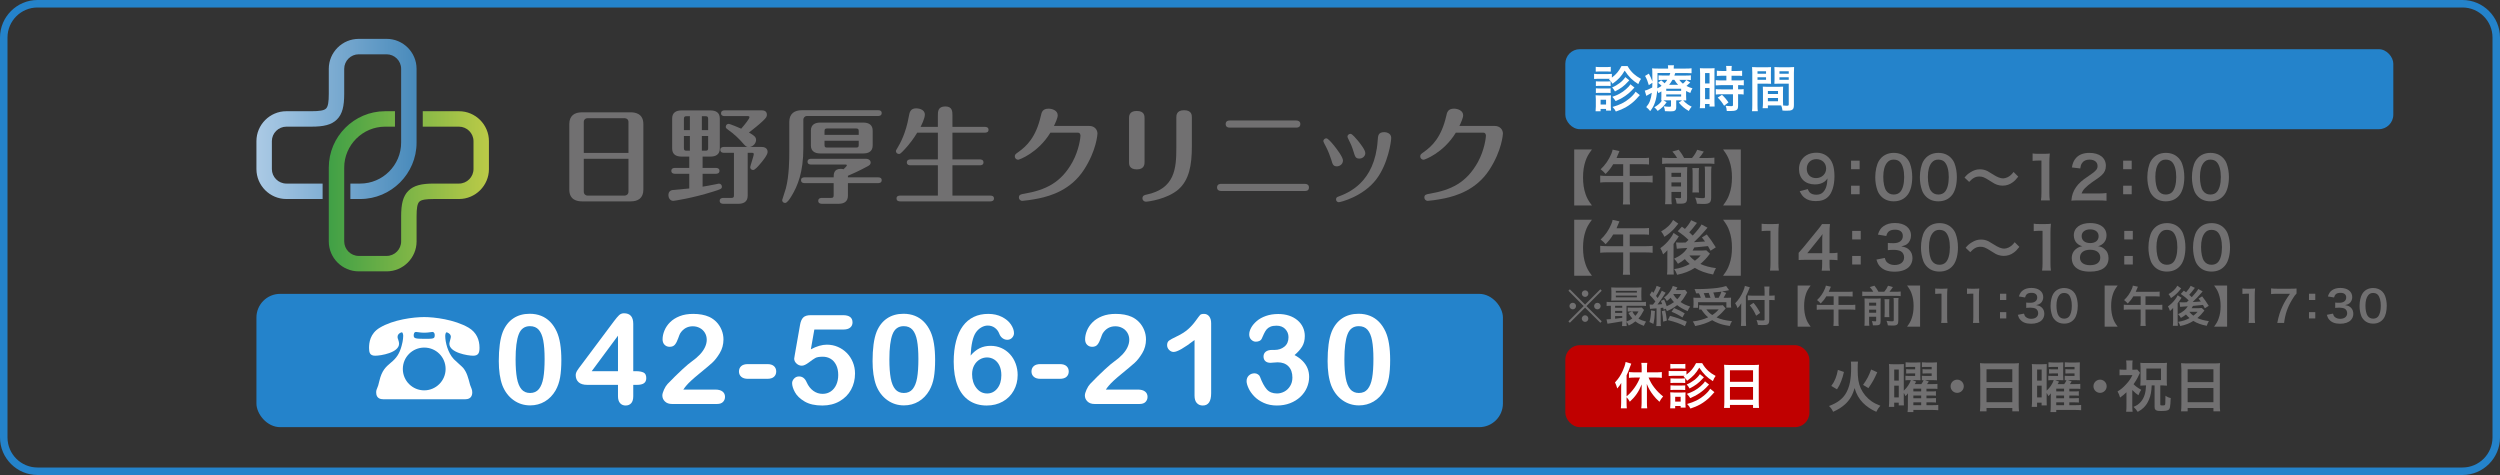 <?xml version="1.0" encoding="UTF-8"?>
<svg xmlns="http://www.w3.org/2000/svg" width="1000" height="190" xmlns:xlink="http://www.w3.org/1999/xlink" version="1.1" viewBox="0 0 1000 190">
  <rect x="0" y="0" width="1000" height="190" fill="#333333" stroke="none"/>
  <defs>
    <style>
      .cls-1 {
        fill: none;
      }

      .cls-2 {
        fill: #2483cb;
      }

      .cls-3 {
        fill: url(#linear-gradient-2);
      }

      .cls-4 {
        fill: #c00000;
      }

      .cls-5 {
        fill: url(#linear-gradient);
      }

      .cls-6 {
        clip-path: url(#clippath-1);
      }

      .cls-7 {
        fill: #fff;
      }

      .cls-8 {
        fill: #717071;
      }

      .cls-9 {
        clip-path: url(#clippath);
      }
    </style>
    <clipPath id="clippath">
      <path class="cls-1" d="M169.1,44.488v6.176h14.493c1.59,0,3.04.653,4.096,1.706,1.052,1.052,1.709,2.503,1.709,4.094v11.162c0,1.593-.657,3.045-1.709,4.096-1.056,1.054-2.505,1.706-4.096,1.706h-10.025c-4.881,0-8.039.713-10.218,2.896-2.18,2.177-2.894,5.333-2.894,10.217v10.027c0,1.59-.656,3.041-1.707,4.095-1.054,1.054-2.504,1.708-4.097,1.708h-11.159c-1.595,0-3.045-.653-4.098-1.708-1.054-1.054-1.71-2.504-1.71-4.095v-29.544c0-4.497,1.845-8.587,4.811-11.555,2.969-2.965,7.058-4.805,11.552-4.805h3.938v-6.176h-3.938c-6.199,0-11.831,2.534-15.914,6.617-4.083,4.082-6.619,9.72-6.619,15.92v29.544c0,3.295,1.346,6.29,3.516,8.461,2.171,2.167,5.165,3.514,8.463,3.514h11.159c3.297,0,6.29-1.347,8.461-3.514,2.17-2.171,3.518-5.165,3.518-8.461v-10.027c0-3.179.265-5.038,1.083-5.852.816-.817,2.672-1.084,5.854-1.084h10.025c3.294,0,6.293-1.35,8.462-3.517,2.167-2.17,3.516-5.166,3.516-8.463v-11.162c0-3.296-1.349-6.289-3.516-8.46-2.169-2.17-5.166-3.517-8.462-3.517h-14.493Z"/>
    </clipPath>
    <linearGradient id="linear-gradient" x1="199.771" y1="530.693" x2="201.283" y2="530.693" gradientTransform="translate(8658.772 -22406.078) rotate(-180) scale(42.365 -42.365)" gradientUnits="userSpaceOnUse">
      <stop offset="0" stop-color="#bbca47"/>
      <stop offset="1" stop-color="#40a046"/>
    </linearGradient>
    <clipPath id="clippath-1">
      <path class="cls-1" d="M143.492,15.547c-3.297,0-6.292,1.344-8.463,3.516-2.17,2.171-3.516,5.166-3.516,8.46v10.026c0,3.18-.269,5.038-1.085,5.855-.816.816-2.672,1.083-5.856,1.083h-10.023c-3.298,0-6.292,1.347-8.462,3.517-2.169,2.171-3.516,5.165-3.516,8.46v11.162c0,3.297,1.347,6.293,3.516,8.463,2.17,2.167,5.164,3.517,8.462,3.517h14.495v-6.177h-14.495c-1.591,0-3.041-.652-4.095-1.706-1.055-1.051-1.707-2.502-1.707-4.096v-11.162c0-1.591.652-3.042,1.707-4.094,1.054-1.053,2.504-1.706,4.095-1.706h10.023c4.884,0,8.04-.714,10.221-2.895,2.182-2.181,2.891-5.333,2.891-10.22v-10.026c0-1.59.656-3.042,1.71-4.095,1.053-1.054,2.504-1.707,4.098-1.707h11.159c1.592,0,3.043.653,4.097,1.707,1.051,1.053,1.707,2.502,1.707,4.095v29.545c0,4.494-1.844,8.585-4.809,11.553-2.967,2.968-7.057,4.808-11.554,4.808h-3.936v6.177h3.936c6.201,0,11.834-2.536,15.918-6.62,4.083-4.081,6.619-9.718,6.619-15.918v-29.545c0-3.294-1.347-6.289-3.518-8.461-2.171-2.17-5.164-3.515-8.461-3.515h-11.159Z"/>
    </clipPath>
    <linearGradient id="linear-gradient-2" x1="189.48" y1="517.532" x2="190.992" y2="517.532" gradientTransform="translate(-7924.688 21972.609) scale(42.365 -42.365)" gradientUnits="userSpaceOnUse">
      <stop offset="0" stop-color="#abcae5"/>
      <stop offset="1" stop-color="#488abb"/>
    </linearGradient>
  </defs>
  <!-- Generator: Adobe Illustrator 28.7.10, SVG Export Plug-In . SVG Version: 1.2.0 Build 236)  -->
  <g>
    <g id="_素材" data-name="素材">
      <path class="cls-2" d="M985,3c6.617,0,12,5.383,12,12v160c0,6.617-5.383,12-12,12H15c-6.617,0-12-5.383-12-12V15c0-6.617,5.383-12,12-12h970M985,0H15C6.75,0,0,6.75,0,15v160c0,8.25,6.75,15,15,15h970c8.25,0,15-6.75,15-15V15c0-8.25-6.75-15-15-15h0Z"/>
      <g>
        <path class="cls-8" d="M629.682,82.193v-22.4h7.092c-1.451,1.966-1.988,2.926-2.551,4.541-.679,1.966-1.006,4.096-1.006,6.647s.327,4.681,1.006,6.647c.562,1.639,1.1,2.598,2.551,4.564h-7.092Z"/>
        <path class="cls-8" d="M645.279,65.691c-.937,1.568-1.708,2.551-3.043,3.886-.632-.726-1.193-1.241-1.989-1.873,1.779-1.591,3.301-3.792,4.283-6.179.305-.749.422-1.147.516-1.685l2.738.608c-.117.257-.234.515-.492,1.147-.188.515-.421,1.053-.678,1.615h10.603c1.124,0,1.709-.023,2.388-.117v2.715c-.702-.094-1.311-.117-2.388-.117h-5.313v4.681h6.602c1.1,0,1.849-.046,2.551-.14v2.785c-.726-.093-1.521-.14-2.551-.14h-6.602v6.437c0,1.123.047,1.779.141,2.481h-2.902c.094-.702.141-1.381.141-2.504v-6.414h-6.625c-1.053,0-1.802.047-2.574.14v-2.785c.726.094,1.475.14,2.574.14h6.625v-4.681h-4.003Z"/>
        <path class="cls-8" d="M670.846,63.187c-.585-.983-.936-1.475-1.896-2.575l2.528-.726c1.17,1.545,1.475,1.99,2.176,3.301h3.16c.937-1.1,1.475-1.966,2.061-3.277l2.645.726c-.608.96-1.311,1.896-1.873,2.552h3.605c1.146,0,1.85-.047,2.504-.141v2.528c-.701-.117-1.311-.14-2.504-.14h-15.894c-1.124,0-1.778.023-2.505.14v-2.528c.913.117,1.311.141,2.505.141h3.487ZM668.577,79.174c0,1.194.023,1.826.14,2.504h-2.692c.094-.772.117-1.451.117-2.668v-10.088c0-1.147-.023-1.521-.07-2.106.703.07,1.265.094,2.201.094h4.541c1.193,0,1.568-.023,2.083-.094-.047.562-.07,1.1-.07,2.341v10.065c0,1.802-.515,2.247-2.692,2.247-.351,0-.631,0-1.475-.023-.163-1.1-.233-1.381-.561-2.294.771.094,1.217.141,1.638.141.562,0,.679-.094.679-.515v-1.99h-3.838v2.388ZM672.415,70.747v-1.638h-3.838v1.638h3.838ZM672.415,74.586v-1.639h-3.838v1.639h3.838ZM679.624,67.236c-.094.655-.117,1.053-.117,2.224v5.009c0,1.498.023,1.85.094,2.528h-2.645c.07-.679.094-1.1.094-2.505v-5.056c0-1.077-.023-1.498-.117-2.2h2.691ZM684.61,66.604c-.117.656-.141,1.311-.141,2.481v9.854c0,1.03-.164,1.639-.538,2.013-.491.468-1.124.632-2.622.632-.562,0-1.053-.023-2.527-.093-.141-.96-.305-1.521-.727-2.481,1.288.188,2.154.258,2.856.258.96,0,1.077-.094,1.077-.749v-9.503c0-1.311-.023-1.732-.117-2.411h2.738Z"/>
        <path class="cls-8" d="M689.229,82.193c1.428-1.966,1.966-2.926,2.527-4.564.703-1.99,1.03-4.073,1.03-6.647s-.327-4.658-1.03-6.647c-.562-1.639-1.1-2.575-2.527-4.541h7.092v22.4h-7.092Z"/>
        <path class="cls-8" d="M723.108,75.639c.281.679.444.983.726,1.288.585.632,1.498.959,2.691.959,1.124,0,1.989-.304,2.646-.959,1.17-1.124,1.709-2.809,1.826-5.571-.445.655-.703.936-1.241,1.334-1.054.726-2.247,1.077-3.792,1.077-3.886,0-6.367-2.387-6.367-6.156,0-2.388,1.054-4.331,2.973-5.501,1.077-.679,2.481-1.03,4.097-1.03,2.996,0,5.454,1.756,6.437,4.611.445,1.264.68,2.926.68,4.845,0,3.535-.937,6.624-2.481,8.122-1.241,1.241-2.763,1.779-4.985,1.779-1.967,0-3.348-.421-4.518-1.357-.797-.632-1.241-1.241-1.92-2.598l3.23-.843ZM730.458,67.423c0-2.2-1.615-3.769-3.933-3.769-2.247,0-3.815,1.592-3.815,3.839,0,2.271,1.451,3.745,3.723,3.745,2.293,0,4.025-1.639,4.025-3.815Z"/>
        <path class="cls-8" d="M743.85,64.263v3.417h-3.418v-3.417h3.418ZM743.85,74.281v3.417h-3.418v-3.417h3.418Z"/>
        <path class="cls-8" d="M752.563,78.635c-.703-.702-1.241-1.521-1.545-2.364-.609-1.662-.914-3.488-.914-5.384,0-2.481.562-5.056,1.429-6.484,1.264-2.106,3.37-3.253,5.969-3.253,1.989,0,3.698.655,4.938,1.896.703.702,1.24,1.521,1.545,2.364.609,1.638.913,3.511.913,5.43,0,2.879-.632,5.407-1.731,6.929-1.312,1.826-3.254,2.762-5.688,2.762-1.989,0-3.675-.655-4.915-1.896ZM760.03,76.833c1.053-1.1,1.639-3.277,1.639-6.016,0-2.715-.586-4.845-1.639-5.992-.562-.632-1.498-.983-2.552-.983-1.124,0-1.942.375-2.622,1.194-1.029,1.217-1.545,3.136-1.545,5.688,0,2.458.445,4.494,1.194,5.571.726,1.03,1.708,1.521,2.996,1.521,1.03,0,1.942-.352,2.528-.983Z"/>
        <path class="cls-8" d="M770.404,78.635c-.702-.702-1.241-1.521-1.545-2.364-.608-1.662-.913-3.488-.913-5.384,0-2.481.562-5.056,1.428-6.484,1.264-2.106,3.371-3.253,5.969-3.253,1.99,0,3.699.655,4.939,1.896.702.702,1.24,1.521,1.545,2.364.608,1.638.912,3.511.912,5.43,0,2.879-.631,5.407-1.731,6.929-1.312,1.826-3.254,2.762-5.688,2.762-1.989,0-3.674-.655-4.915-1.896ZM777.871,76.833c1.054-1.1,1.639-3.277,1.639-6.016,0-2.715-.585-4.845-1.639-5.992-.562-.632-1.498-.983-2.552-.983-1.123,0-1.942.375-2.621,1.194-1.029,1.217-1.545,3.136-1.545,5.688,0,2.458.445,4.494,1.193,5.571.727,1.03,1.709,1.521,2.996,1.521,1.03,0,1.943-.352,2.528-.983Z"/>
        <path class="cls-8" d="M785.811,71.028c.865-1.054,1.287-1.428,2.316-2.083,1.428-.889,2.482-1.217,3.84-1.217,1.076,0,2.013.211,3.02.703q.607.304,2.129,1.287c1.779,1.147,3.02,1.639,4.144,1.639.491,0,1.171-.188,1.732-.445,1.007-.515,1.614-1.03,2.435-2.13l1.872,1.873c-.96,1.217-1.451,1.708-2.224,2.271-1.193.889-2.527,1.334-4.049,1.334-.703,0-1.428-.117-2.061-.328-.912-.304-1.381-.539-3.207-1.732-2.06-1.311-2.785-1.591-4.025-1.591-1.521,0-2.598.562-4.072,2.153l-1.85-1.732Z"/>
        <path class="cls-8" d="M816.387,80.156c.141-.913.188-1.826.188-3.043v-12.897h-1.123c-.867,0-1.545.047-2.412.14v-2.973c.727.117,1.241.141,2.342.141h2.152c1.194,0,1.545-.023,2.389-.117-.141,1.381-.188,2.458-.188,3.862v11.844c0,1.241.047,2.083.188,3.043h-3.535Z"/>
        <path class="cls-8" d="M831.561,80.156c-1.826,0-2.201.023-3.02.117.14-1.334.304-2.153.607-2.996.633-1.708,1.686-3.207,3.207-4.588.819-.726,1.521-1.264,3.862-2.832,2.153-1.475,2.81-2.247,2.81-3.441,0-1.592-1.241-2.575-3.23-2.575-1.357,0-2.388.468-2.973,1.381-.398.562-.562,1.077-.727,2.153l-3.347-.398c.327-1.779.749-2.738,1.615-3.745,1.171-1.357,3.02-2.083,5.36-2.083,4.096,0,6.624,1.966,6.624,5.173,0,1.545-.515,2.668-1.662,3.745-.655.609-.89.796-3.933,2.879-1.029.726-2.199,1.709-2.785,2.341-.702.749-.982,1.217-1.334,2.107h6.554c1.475,0,2.646-.07,3.417-.188v3.09c-1.1-.094-2.035-.141-3.533-.141h-7.514Z"/>
        <path class="cls-8" d="M852.676,64.263v3.417h-3.417v-3.417h3.417ZM852.676,74.281v3.417h-3.417v-3.417h3.417Z"/>
        <path class="cls-8" d="M861.39,78.635c-.702-.702-1.241-1.521-1.545-2.364-.608-1.662-.913-3.488-.913-5.384,0-2.481.562-5.056,1.428-6.484,1.264-2.106,3.371-3.253,5.969-3.253,1.99,0,3.699.655,4.939,1.896.702.702,1.24,1.521,1.545,2.364.608,1.638.912,3.511.912,5.43,0,2.879-.631,5.407-1.731,6.929-1.312,1.826-3.254,2.762-5.688,2.762-1.989,0-3.674-.655-4.915-1.896ZM868.857,76.833c1.054-1.1,1.639-3.277,1.639-6.016,0-2.715-.585-4.845-1.639-5.992-.562-.632-1.498-.983-2.552-.983-1.123,0-1.942.375-2.621,1.194-1.029,1.217-1.545,3.136-1.545,5.688,0,2.458.445,4.494,1.193,5.571.727,1.03,1.709,1.521,2.996,1.521,1.03,0,1.943-.352,2.528-.983Z"/>
        <path class="cls-8" d="M879.231,78.635c-.702-.702-1.24-1.521-1.545-2.364-.608-1.662-.912-3.488-.912-5.384,0-2.481.561-5.056,1.428-6.484,1.264-2.106,3.37-3.253,5.969-3.253,1.988,0,3.697.655,4.938,1.896.702.702,1.24,1.521,1.544,2.364.609,1.638.914,3.511.914,5.43,0,2.879-.633,5.407-1.732,6.929-1.311,1.826-3.254,2.762-5.688,2.762-1.99,0-3.676-.655-4.916-1.896ZM886.698,76.833c1.053-1.1,1.639-3.277,1.639-6.016,0-2.715-.586-4.845-1.639-5.992-.562-.632-1.498-.983-2.551-.983-1.124,0-1.943.375-2.622,1.194-1.03,1.217-1.545,3.136-1.545,5.688,0,2.458.444,4.494,1.194,5.571.725,1.03,1.708,1.521,2.996,1.521,1.029,0,1.942-.352,2.527-.983Z"/>
        <path class="cls-8" d="M629.682,110.29v-22.401h7.092c-1.451,1.966-1.988,2.926-2.551,4.541-.679,1.966-1.006,4.096-1.006,6.648,0,2.551.327,4.681,1.006,6.647.562,1.639,1.1,2.598,2.551,4.564h-7.092Z"/>
        <path class="cls-8" d="M645.279,93.788c-.937,1.568-1.708,2.551-3.043,3.886-.632-.727-1.193-1.241-1.989-1.874,1.779-1.591,3.301-3.792,4.283-6.179.305-.749.422-1.147.516-1.685l2.738.608c-.117.257-.234.515-.492,1.147-.188.515-.421,1.053-.678,1.615h10.603c1.124,0,1.709-.023,2.388-.117v2.715c-.702-.094-1.311-.117-2.388-.117h-5.313v4.681h6.602c1.1,0,1.849-.046,2.551-.14v2.785c-.726-.094-1.521-.141-2.551-.141h-6.602v6.438c0,1.123.047,1.778.141,2.48h-2.902c.094-.702.141-1.381.141-2.504v-6.414h-6.625c-1.053,0-1.802.047-2.574.141v-2.785c.726.094,1.475.14,2.574.14h6.625v-4.681h-4.003Z"/>
        <path class="cls-8" d="M666.962,100.061c-.445.562-.938,1.03-1.732,1.686-.398-1.24-.586-1.615-1.1-2.481,1.498-1.053,2.809-2.34,3.885-3.769.679-.889,1.146-1.685,1.404-2.317l2.107,1.381c-.211.281-.422.608-.633.959-.047.047-.141.188-.281.375-.421.608-1.006,1.404-1.193,1.686v9.479c0,1.311.023,1.989.094,2.762h-2.715c.094-.632.141-1.404.141-2.574v-4.308l.023-2.879ZM671.315,89.457c-.866,1.124-.89,1.147-1.475,1.826-1.147,1.287-2.528,2.458-4.073,3.44-.397-.913-.702-1.381-1.311-2.153,2.247-1.264,3.815-2.762,4.774-4.588l2.084,1.475ZM678.782,89.153q-.211.258-.609.796c-.584.819-1.615,2.06-2.48,2.996.655.562.889.772,1.404,1.288,1.943-2.107,3.043-3.511,3.512-4.447l2.387,1.287c-.164.164-.328.375-.843,1.006-1.217,1.452-3.019,3.348-4.587,4.799q1.825-.07,4.447-.281c-.375-.515-.586-.796-1.241-1.615l1.942-1.194c1.311,1.615,2.248,2.973,3.605,5.15l-2.107,1.357c-.562-1.007-.701-1.287-1.029-1.85q-3.324.375-5.454.539c-.28.562-.397.772-.702,1.24h3.605c.771,0,1.475-.047,1.895-.094l1.452,1.334c-.164.211-.211.258-.374.492-.914,1.24-2.131,2.504-3.465,3.628,1.803.819,3.885,1.381,6.25,1.662-.562,1.006-.773,1.451-1.147,2.551-2.785-.491-5.36-1.428-7.303-2.645-2.177,1.381-4.261,2.2-7.093,2.762-.444-1.146-.608-1.475-1.17-2.271,2.434-.374,4.283-.982,6.203-2.036-.913-.796-1.475-1.357-1.943-1.966-.912.772-1.521,1.17-2.762,1.872-.656-1.077-.772-1.24-1.545-2.036,2.48-1.101,4.307-2.599,5.29-4.307q-3.534.21-4.19.327l-.304-2.528c.444.047.866.07,1.428.07h.843q.352-.023,1.592-.047l1.123-1.029c-1.357-1.311-2.153-1.967-4.307-3.488l1.662-1.802c.608.445.771.562,1.217.89,1.123-1.217,2.177-2.692,2.458-3.488l2.341,1.077ZM675.762,102.191c.702.913,1.24,1.429,2.2,2.107,1.03-.772,1.591-1.288,2.294-2.107h-4.494Z"/>
        <path class="cls-8" d="M689.229,110.29c1.428-1.967,1.966-2.926,2.527-4.564.703-1.99,1.03-4.073,1.03-6.647,0-2.575-.327-4.659-1.03-6.648-.562-1.639-1.1-2.575-2.527-4.541h7.092v22.401h-7.092Z"/>
        <path class="cls-8" d="M708.004,108.253c.141-.912.188-1.825.188-3.043v-12.897h-1.123c-.867,0-1.545.047-2.412.14v-2.973c.727.117,1.241.141,2.342.141h2.152c1.194,0,1.545-.023,2.389-.117-.141,1.381-.188,2.458-.188,3.862v11.844c0,1.241.047,2.084.188,3.043h-3.535Z"/>
        <path class="cls-8" d="M734.999,104.087c-.867-.117-1.357-.141-2.342-.164h-.842v1.662c0,1.193.047,1.803.188,2.668h-3.324c.141-.819.188-1.545.188-2.715v-1.615h-6.484c-1.381,0-2.13.023-2.926.094v-2.879c.796-.866,1.054-1.171,1.873-2.153l5.547-6.789c1.03-1.241,1.404-1.732,1.943-2.575h3.16c-.141,1.357-.164,2.177-.164,3.956v7.678h.818c.938,0,1.498-.047,2.365-.164v2.996ZM728.889,96.433c0-1.1.023-1.849.117-2.809-.469.679-.75,1.054-1.592,2.083l-4.494,5.571h5.969v-4.846Z"/>
        <path class="cls-8" d="M744.294,92.36v3.417h-3.417v-3.417h3.417ZM744.294,102.378v3.418h-3.417v-3.418h3.417Z"/>
        <path class="cls-8" d="M753.92,103.174c.304,1.077.514,1.451,1.1,1.92.771.608,1.709.912,2.832.912,2.317,0,3.792-1.193,3.792-3.043,0-1.076-.468-1.966-1.312-2.457-.561-.328-1.661-.562-2.691-.562-1.029,0-1.709.023-2.504.117v-2.902c.748.094,1.264.117,2.27.117,2.342,0,3.723-1.077,3.723-2.879,0-1.615-1.101-2.528-3.09-2.528-1.146,0-1.99.257-2.552.726-.468.445-.702.843-.983,1.802l-3.347-.562c.585-1.732,1.124-2.551,2.224-3.347,1.193-.866,2.715-1.288,4.588-1.288,3.908,0,6.438,1.966,6.438,5.009,0,1.404-.609,2.692-1.615,3.441-.516.397-1.03.585-2.271.912,1.662.258,2.528.655,3.348,1.568.772.866,1.123,1.85,1.123,3.23,0,1.264-.538,2.552-1.404,3.417-1.287,1.241-3.254,1.896-5.758,1.896-2.738,0-4.611-.702-5.945-2.224-.586-.655-.89-1.265-1.311-2.622l3.348-.655Z"/>
        <path class="cls-8" d="M770.848,106.732c-.702-.702-1.24-1.521-1.545-2.363-.608-1.662-.912-3.488-.912-5.384,0-2.481.561-5.056,1.428-6.484,1.264-2.106,3.37-3.253,5.969-3.253,1.988,0,3.697.655,4.938,1.896.702.702,1.24,1.521,1.544,2.364.609,1.638.914,3.511.914,5.431,0,2.879-.633,5.407-1.732,6.929-1.311,1.825-3.254,2.762-5.688,2.762-1.99,0-3.676-.655-4.916-1.896ZM778.315,104.93c1.053-1.101,1.639-3.277,1.639-6.016,0-2.716-.586-4.846-1.639-5.993-.562-.632-1.498-.983-2.551-.983-1.124,0-1.943.375-2.622,1.194-1.03,1.217-1.545,3.136-1.545,5.688,0,2.458.444,4.494,1.194,5.571.725,1.029,1.708,1.521,2.996,1.521,1.029,0,1.942-.352,2.527-.983Z"/>
        <path class="cls-8" d="M786.254,99.125c.867-1.054,1.288-1.429,2.318-2.084,1.428-.889,2.48-1.217,3.838-1.217,1.077,0,2.014.211,3.02.703q.609.305,2.131,1.287c1.779,1.147,3.02,1.639,4.143,1.639.492,0,1.17-.188,1.732-.444,1.006-.516,1.615-1.03,2.434-2.13l1.873,1.872c-.959,1.217-1.451,1.709-2.224,2.271-1.194.89-2.528,1.334-4.05,1.334-.701,0-1.428-.117-2.06-.327-.913-.305-1.381-.539-3.206-1.732-2.061-1.311-2.786-1.592-4.026-1.592-1.521,0-2.599.562-4.073,2.153l-1.85-1.731Z"/>
        <path class="cls-8" d="M816.833,108.253c.141-.912.188-1.825.188-3.043v-12.897h-1.124c-.866,0-1.545.047-2.411.14v-2.973c.726.117,1.24.141,2.341.141h2.153c1.193,0,1.545-.023,2.388-.117-.141,1.381-.187,2.458-.187,3.862v11.844c0,1.241.046,2.084.187,3.043h-3.534Z"/>
        <path class="cls-8" d="M830.67,97.205c-.725-.749-1.146-1.896-1.146-3.09,0-2.996,2.527-4.892,6.531-4.892,2.832,0,4.915.913,5.922,2.551.397.656.631,1.498.631,2.341,0,2.177-1.24,3.769-3.37,4.377,1.054.141,1.756.445,2.528,1.101,1.1.89,1.639,2.106,1.639,3.651,0,3.487-2.622,5.407-7.42,5.407-2.716,0-4.588-.585-5.922-1.873-.867-.843-1.358-2.106-1.358-3.511,0-1.639.632-2.926,1.919-3.839.773-.538,1.358-.772,2.318-.937-.983-.257-1.592-.608-2.271-1.287ZM840.104,103.01c0-1.942-1.521-3.112-4.049-3.112-2.529,0-4.073,1.193-4.073,3.136,0,1.92,1.498,3.043,4.026,3.043,2.621,0,4.096-1.1,4.096-3.066ZM832.661,94.443c0,1.709,1.311,2.786,3.441,2.786,2.082,0,3.347-1.053,3.347-2.762,0-1.662-1.312-2.715-3.394-2.715-2.061,0-3.395,1.053-3.395,2.692Z"/>
        <path class="cls-8" d="M853.122,92.36v3.417h-3.418v-3.417h3.418ZM853.122,102.378v3.418h-3.418v-3.418h3.418Z"/>
        <path class="cls-8" d="M861.835,106.732c-.702-.702-1.24-1.521-1.545-2.363-.608-1.662-.912-3.488-.912-5.384,0-2.481.561-5.056,1.428-6.484,1.264-2.106,3.37-3.253,5.969-3.253,1.988,0,3.697.655,4.938,1.896.702.702,1.24,1.521,1.544,2.364.609,1.638.914,3.511.914,5.431,0,2.879-.633,5.407-1.732,6.929-1.311,1.825-3.254,2.762-5.688,2.762-1.99,0-3.676-.655-4.916-1.896ZM869.301,104.93c1.053-1.101,1.639-3.277,1.639-6.016,0-2.716-.586-4.846-1.639-5.993-.562-.632-1.498-.983-2.551-.983-1.124,0-1.943.375-2.622,1.194-1.03,1.217-1.545,3.136-1.545,5.688,0,2.458.444,4.494,1.194,5.571.725,1.029,1.708,1.521,2.996,1.521,1.029,0,1.942-.352,2.527-.983Z"/>
        <path class="cls-8" d="M879.676,106.732c-.703-.702-1.241-1.521-1.545-2.363-.609-1.662-.914-3.488-.914-5.384,0-2.481.562-5.056,1.429-6.484,1.264-2.106,3.37-3.253,5.969-3.253,1.989,0,3.698.655,4.938,1.896.703.702,1.24,1.521,1.545,2.364.609,1.638.913,3.511.913,5.431,0,2.879-.632,5.407-1.731,6.929-1.312,1.825-3.254,2.762-5.688,2.762-1.989,0-3.675-.655-4.915-1.896ZM887.143,104.93c1.053-1.101,1.639-3.277,1.639-6.016,0-2.716-.586-4.846-1.639-5.993-.562-.632-1.498-.983-2.552-.983-1.124,0-1.942.375-2.622,1.194-1.029,1.217-1.545,3.136-1.545,5.688,0,2.458.445,4.494,1.194,5.571.726,1.029,1.708,1.521,2.996,1.521,1.03,0,1.942-.352,2.528-.983Z"/>
        <path class="cls-8" d="M640.139,115.72l.551.567-6.111,6.145,6.111,6.11-.551.568-6.111-6.059-6.092,6.059-.568-.568,6.109-6.11-6.109-6.145.568-.567,6.092,6.109,6.111-6.109ZM630.415,122.415c0,.74-.586,1.325-1.309,1.325s-1.326-.603-1.326-1.325c0-.724.586-1.309,1.326-1.309.723,0,1.309.585,1.309,1.309ZM635.337,127.441c0,.723-.603,1.325-1.309,1.325-.688,0-1.324-.637-1.324-1.325,0-.654.619-1.325,1.204-1.325.017,0,.034,0,.052.018q.018.017.035.017l.033-.034c.723,0,1.309.585,1.309,1.325ZM635.354,117.441c0,.74-.586,1.325-1.309,1.325s-1.325-.603-1.325-1.325.603-1.308,1.325-1.308,1.309.585,1.309,1.308ZM640.258,122.432c0,.724-.584,1.309-1.307,1.309-.724,0-1.309-.585-1.309-1.309,0-.723.585-1.308,1.309-1.308.723,0,1.307.585,1.307,1.308Z"/>
        <path class="cls-8" d="M648.899,128.526q-1.635.31-3.494.585c-1.377.189-1.979.292-2.41.379l-.395-1.773c.119.018.189.018.275.018.275,0,.757-.034,1.479-.086v-5.336c-.757,0-1.188.018-1.704.086v-1.67c.465.087.912.104,1.773.104h12.168c.879,0,1.309-.017,1.791-.104v1.67c-.551-.068-.965-.086-1.808-.086h-5.973v6.3c.896-.327,1.669-.724,2.323-1.223-.602-.688-.946-1.17-1.566-2.186l1.463-.654h-.447c-.551,0-.86.018-1.291.069v-1.618c.396.052.74.068,1.446.068h2.892c.586,0,1.016-.017,1.291-.068l.895.981c-.12.172-.154.24-.275.499-.568,1.136-1.256,2.168-1.962,2.943.774.499,1.722.877,3.046,1.222-.344.517-.619,1.05-.877,1.687-1.824-.705-2.307-.964-3.373-1.79-.861.706-1.55,1.136-2.668,1.67-.225-.551-.518-1.05-.896-1.446,0,.706.017,1.205.086,1.652h-1.894c.069-.413.104-.878.104-1.738v-.154ZM656.542,118.766c0,.672.018,1.085.068,1.498-.396-.035-1.016-.052-1.601-.052h-8.743c-.775,0-1.24.017-1.773.052.052-.431.068-.861.068-1.48v-2.324c0-.637-.017-1.066-.068-1.497.568.052,1.033.069,1.824.069h8.469c.791,0,1.239-.018,1.824-.069-.051.413-.068.826-.068,1.497v2.307ZM648.899,122.312h-2.857v.774h2.857v-.774ZM648.899,124.343h-2.857v.826h2.857v-.826ZM648.899,126.425h-2.857v1.067c.844-.086,1.24-.138,2.857-.379v-.688ZM646.335,117.045h8.416v-.688h-8.416v.688ZM646.335,118.938h8.416v-.705h-8.416v.705ZM652.909,124.549c.465.878.707,1.257,1.223,1.808.533-.551.826-.981,1.273-1.808h-2.496Z"/>
        <path class="cls-8" d="M661.962,124.395c-.086,2.341-.206,3.442-.603,5.163l-1.584-.757c.259-.826.345-1.188.465-2.101.155-1.05.189-1.652.189-2.564l1.532.259ZM665.473,123.878c-.086-.379-.12-.568-.189-.81-.773.104-.791.104-1.016.121v5.438c0,.878.018,1.291.104,1.808h-1.858c.069-.568.103-1.067.103-1.824v-5.268c-.637.052-1.359.104-1.582.121-.586.034-.707.034-1.016.086l-.189-1.738c.412.017.567.034.859.034h.328l.172-.018c.396-.481.568-.705.964-1.239-.757-.998-1.515-1.858-2.29-2.616l.913-1.445q.292.31.585.619c.637-1.066,1.119-2.116,1.256-2.805l1.688.619c-.104.138-.138.224-.258.465-.758,1.515-1.154,2.237-1.635,2.96.326.396.412.534.653.844.946-1.463,1.463-2.409,1.652-2.96l1.532.826c-.139.188-.275.396-.586.912-.723,1.153-1.772,2.668-2.668,3.786.879-.052,1.257-.068,1.877-.138-.172-.517-.241-.723-.5-1.291l1.273-.585c.482,1.033.707,1.652,1.033,2.702,1.016-.413,2.083-1.016,2.909-1.635-.534-.585-.878-1.033-1.343-1.756-.396.431-.672.688-1.498,1.325-.309-.619-.653-1.05-1.118-1.445.93-.603,1.669-1.343,2.376-2.376.533-.757.98-1.669,1.084-2.203l1.876.568c-.052.052-.241.413-.603,1.067h2.151c.774,0,1.118-.018,1.515-.086l.861,1.016c-.035.086-.275.481-.724,1.222-.723,1.257-1.153,1.824-1.928,2.634,1.102.774,2.083,1.239,3.839,1.807-.482.603-.723,1.033-1.033,1.824-1.91-.826-2.978-1.445-4.183-2.392-1.325,1.066-2.53,1.755-4.114,2.392-.137-.396-.188-.533-.464-.964l-.81.396ZM666.059,124.136c.344,1.48.396,1.79.688,4.097l-1.479.431c-.069-1.377-.259-2.841-.534-4.183l1.326-.345ZM673.96,130.47c-2.1-1.084-3.735-1.669-6.816-2.427l.861-1.704c2.495.672,3.889,1.153,6.712,2.341l-.757,1.79ZM672.962,126.993c-1.395-.964-2.754-1.67-4.338-2.289l.998-1.48c1.824.74,2.979,1.309,4.269,2.117l-.929,1.652ZM669.45,117.596c-.052.068-.052.103-.104.172.603.964.809,1.222,1.549,1.928.654-.637.965-1.05,1.566-2.1h-3.012Z"/>
        <path class="cls-8" d="M690.276,123.396q-.293.275-1.516,1.67c-.567.603-1.256,1.222-2.15,1.894,1.824.809,3.235,1.153,6.195,1.515-.396.585-.654,1.17-.895,1.91-2.238-.344-3.287-.603-4.664-1.136-.861-.345-1.566-.688-2.375-1.171-1.945,1.085-4.045,1.808-6.799,2.341-.293-.774-.518-1.188-.947-1.842,2.341-.275,4.406-.843,6.145-1.652-1.084-.912-1.601-1.497-2.771-3.149-.498.034-.533.034-.843.069v-1.773c.465.052,1.067.086,1.755.086h6.248c.707,0,1.137-.017,1.498-.086l1.119,1.325ZM678.434,117.337c-.172-.637-.328-1.084-.62-1.721.585.017,1.05.017,1.36.017,2.479,0,5.611-.188,7.797-.464,1.411-.189,2.615-.465,3.477-.775l1.188,1.67c-.275.052-.327.052-.74.155-.672.154-1.205.258-2.082.396l1.669.533c-.774,1.498-.792,1.55-1.05,1.979h1.137c.98,0,1.377-.017,1.857-.068-.033.447-.051.826-.051,1.445v1.257c0,.481.034.895.086,1.273h-1.91v-2.151h-11.326v2.237h-1.91c.068-.396.104-.86.104-1.325v-1.291c0-.481-.018-.843-.068-1.463.516.069.963.086,1.893.086h1.084c-.172-.567-.481-1.308-.74-1.79h-1.152ZM684.2,119.127c-.224-.723-.447-1.359-.705-1.979-.053.018-.724.052-2.014.121.275.603.516,1.188.739,1.858h1.979ZM682.547,123.757c.723.999,1.325,1.584,2.357,2.255,1.102-.723,1.773-1.308,2.582-2.255h-4.939ZM687.453,119.127c.465-.809.843-1.635,1.136-2.479-.447.069-.568.086-.74.104-.189.018-.619.069-1.256.12-.275.035-.723.069-1.273.138.326.792.447,1.171.688,2.117h1.446Z"/>
        <path class="cls-8" d="M698.348,128.301c0,.775.033,1.412.086,2.065h-2.066c.069-.619.104-1.204.104-2.065v-5.077c0-.844,0-1.239.035-1.928-.586.964-.861,1.325-1.48,1.962-.258-.757-.517-1.291-.965-1.962,1.344-1.343,2.359-2.857,3.186-4.785.412-.946.602-1.531.705-2.151l1.979.551c-.119.259-.24.551-.412.998-.207.568-.689,1.652-1.17,2.616v9.776ZM705.835,116.752c0-.826-.034-1.532-.121-2.134h2.084c-.069.653-.104,1.273-.104,2.134v1.515h.498c.758,0,1.223-.034,1.67-.104v1.894c-.465-.034-1.016-.068-1.617-.068h-.551v8.037c0,.896-.189,1.429-.586,1.688-.379.258-.844.327-2.117.327-.619,0-1.084-.018-1.824-.069-.104-.757-.224-1.205-.551-1.945.981.121,1.516.173,2.117.173.964,0,1.102-.052,1.102-.431v-7.779h-4.682c-.705,0-1.463.034-2.031.103v-1.928c.533.069,1.154.104,1.945.104h4.768v-1.515ZM701.411,121.141c1.188,1.446,1.842,2.444,2.65,4.011l-1.6,1.136c-.826-1.824-1.43-2.806-2.548-4.183l1.497-.964Z"/>
        <path class="cls-8" d="M719.053,130.677v-16.472h5.215c-1.067,1.445-1.463,2.151-1.877,3.339-.498,1.445-.739,3.012-.739,4.888s.241,3.442.739,4.889c.414,1.205.81,1.91,1.877,3.356h-5.215Z"/>
        <path class="cls-8" d="M730.516,118.542c-.689,1.153-1.257,1.876-2.238,2.857-.465-.534-.877-.912-1.463-1.377,1.309-1.171,2.428-2.788,3.15-4.544.223-.551.309-.844.379-1.239l2.014.447c-.086.189-.173.379-.361.844-.139.378-.311.774-.5,1.188h7.797c.826,0,1.257-.018,1.756-.086v1.996c-.516-.068-.964-.086-1.756-.086h-3.906v3.442h4.854c.809,0,1.359-.034,1.875-.104v2.049c-.533-.069-1.118-.104-1.875-.104h-4.854v4.733c0,.826.033,1.308.103,1.824h-2.134c.068-.517.104-1.016.104-1.842v-4.716h-4.871c-.775,0-1.326.034-1.895.104v-2.049c.534.069,1.085.104,1.895.104h4.871v-3.442h-2.943Z"/>
        <path class="cls-8" d="M749.311,116.7c-.432-.723-.689-1.084-1.395-1.894l1.858-.533c.86,1.136,1.085,1.463,1.601,2.427h2.324c.688-.809,1.084-1.445,1.514-2.409l1.945.533c-.447.706-.963,1.395-1.377,1.876h2.65c.844,0,1.36-.034,1.842-.104v1.859c-.516-.086-.963-.104-1.842-.104h-11.687c-.826,0-1.308.018-1.841.104v-1.859c.67.087.963.104,1.841.104h2.565ZM747.641,128.456c0,.878.018,1.343.104,1.842h-1.98c.069-.568.086-1.067.086-1.962v-7.419c0-.843-.017-1.118-.051-1.549.516.052.93.069,1.617.069h3.34c.877,0,1.152-.018,1.531-.069-.034.413-.051.809-.051,1.722v7.4c0,1.325-.379,1.652-1.98,1.652-.258,0-.465,0-1.084-.017-.12-.81-.172-1.016-.412-1.688.567.069.895.104,1.204.104.413,0,.499-.068.499-.379v-1.463h-2.822v1.756ZM750.463,122.26v-1.205h-2.822v1.205h2.822ZM750.463,125.083v-1.205h-2.822v1.205h2.822ZM755.764,119.678c-.068.482-.086.774-.086,1.636v3.683c0,1.102.018,1.36.069,1.859h-1.944c.051-.499.068-.809.068-1.842v-3.718c0-.792-.018-1.102-.086-1.618h1.979ZM759.43,119.213c-.086.482-.103.964-.103,1.825v7.246c0,.757-.12,1.205-.396,1.48-.361.344-.826.464-1.928.464-.414,0-.775-.017-1.859-.068-.104-.706-.224-1.119-.533-1.824.946.138,1.584.189,2.1.189.705,0,.791-.069.791-.551v-6.988c0-.964-.017-1.273-.086-1.773h2.014Z"/>
        <path class="cls-8" d="M762.821,130.677c1.051-1.446,1.446-2.151,1.859-3.356.517-1.463.758-2.995.758-4.889,0-1.893-.241-3.425-.758-4.888-.413-1.205-.809-1.894-1.859-3.339h5.216v16.472h-5.216Z"/>
        <path class="cls-8" d="M776.471,129.179c.1-.671.133-1.342.133-2.237v-9.483h-.801c-.617,0-1.102.034-1.719.103v-2.186c.518.086.885.104,1.669.104h1.536c.851,0,1.102-.018,1.702-.086-.101,1.016-.134,1.807-.134,2.84v8.709c0,.912.033,1.532.134,2.237h-2.521Z"/>
        <path class="cls-8" d="M789.192,129.179c.101-.671.134-1.342.134-2.237v-9.483h-.802c-.617,0-1.102.034-1.719.103v-2.186c.518.086.885.104,1.67.104h1.535c.852,0,1.102-.018,1.703-.086-.101,1.016-.135,1.807-.135,2.84v8.709c0,.912.034,1.532.135,2.237h-2.521Z"/>
        <path class="cls-8" d="M802.516,117.492v2.513h-2.514v-2.513h2.514ZM802.516,124.859v2.514h-2.514v-2.514h2.514Z"/>
        <path class="cls-8" d="M809.589,125.445c.224.791.378,1.066.81,1.411.567.447,1.256.671,2.082.671,1.704,0,2.789-.878,2.789-2.237,0-.792-.346-1.445-.965-1.808-.412-.24-1.222-.413-1.979-.413-.758,0-1.258.018-1.842.087v-2.135c.551.069.93.086,1.669.086,1.722,0,2.737-.792,2.737-2.117,0-1.188-.81-1.858-2.272-1.858-.843,0-1.463.189-1.876.533-.344.327-.517.62-.723,1.325l-2.461-.413c.43-1.273.826-1.876,1.635-2.461.877-.637,1.996-.946,3.373-.946,2.875,0,4.733,1.445,4.733,3.683,0,1.033-.448,1.979-1.188,2.53-.379.293-.757.431-1.669.672,1.221.188,1.857.481,2.461,1.152.568.638.826,1.36.826,2.376,0,.929-.396,1.876-1.033,2.513-.947.912-2.393,1.395-4.234,1.395-2.014,0-3.391-.517-4.371-1.636-.431-.481-.654-.93-.965-1.928l2.462-.481Z"/>
        <path class="cls-8" d="M822.033,128.061c-.517-.517-.912-1.119-1.136-1.738-.447-1.223-.672-2.565-.672-3.959,0-1.824.414-3.718,1.051-4.768.93-1.55,2.479-2.393,4.389-2.393,1.463,0,2.719.481,3.632,1.394.517.517.912,1.119,1.136,1.739.447,1.204.672,2.581.672,3.993,0,2.116-.465,3.976-1.273,5.095-.965,1.342-2.393,2.03-4.184,2.03-1.463,0-2.701-.481-3.614-1.394ZM827.524,126.736c.773-.81,1.205-2.41,1.205-4.424,0-1.997-.432-3.562-1.205-4.406-.414-.465-1.102-.723-1.877-.723-.826,0-1.428.275-1.928.878-.757.895-1.136,2.306-1.136,4.182,0,1.808.327,3.305.878,4.097.533.758,1.256,1.119,2.203,1.119.758,0,1.429-.259,1.859-.723Z"/>
        <path class="cls-8" d="M841.86,130.677v-16.472h5.216c-1.067,1.445-1.464,2.151-1.876,3.339-.5,1.445-.74,3.012-.74,4.888s.24,3.442.74,4.889c.412,1.205.809,1.91,1.876,3.356h-5.216Z"/>
        <path class="cls-8" d="M853.323,118.542c-.688,1.153-1.256,1.876-2.236,2.857-.465-.534-.879-.912-1.464-1.377,1.308-1.171,2.427-2.788,3.149-4.544.225-.551.311-.844.379-1.239l2.014.447c-.086.189-.172.379-.361.844-.137.378-.31.774-.499,1.188h7.798c.826,0,1.256-.018,1.755-.086v1.996c-.517-.068-.964-.086-1.755-.086h-3.908v3.442h4.854c.81,0,1.36-.034,1.877-.104v2.049c-.533-.069-1.119-.104-1.877-.104h-4.854v4.733c0,.826.035,1.308.104,1.824h-2.135c.069-.517.104-1.016.104-1.842v-4.716h-4.871c-.773,0-1.324.034-1.893.104v-2.049c.533.069,1.084.104,1.893.104h4.871v-3.442h-2.943Z"/>
        <path class="cls-8" d="M869.26,123.155c-.326.413-.688.757-1.273,1.239-.293-.913-.43-1.188-.809-1.825,1.102-.774,2.065-1.721,2.857-2.771.498-.654.844-1.239,1.032-1.704l1.55,1.016c-.156.206-.311.447-.465.705-.035.035-.104.138-.207.275-.311.448-.74,1.033-.878,1.239v6.971c0,.964.017,1.464.069,2.031h-1.997c.069-.465.104-1.032.104-1.894v-3.167l.017-2.116ZM872.462,115.358c-.637.826-.653.844-1.084,1.343-.844.947-1.858,1.808-2.994,2.53-.293-.671-.517-1.016-.965-1.583,1.652-.93,2.807-2.031,3.512-3.374l1.531,1.084ZM877.953,115.134q-.155.189-.447.586c-.431.602-1.188,1.515-1.825,2.203.482.413.654.567,1.033.946,1.429-1.549,2.238-2.582,2.582-3.271l1.756.947c-.121.12-.241.275-.62.739-.896,1.067-2.22,2.462-3.374,3.529q1.344-.052,3.271-.207c-.275-.379-.432-.585-.912-1.188l1.428-.878c.964,1.188,1.652,2.186,2.65,3.787l-1.549.998c-.413-.74-.516-.947-.758-1.36q-2.443.275-4.01.396c-.207.413-.293.567-.516.912h2.65c.567,0,1.084-.034,1.394-.069l1.067.981c-.121.155-.154.189-.275.361-.672.912-1.566,1.842-2.547,2.668,1.324.603,2.856,1.016,4.596,1.222-.414.74-.568,1.067-.844,1.877-2.049-.362-3.941-1.051-5.371-1.945-1.6,1.016-3.132,1.618-5.215,2.031-.326-.844-.447-1.085-.86-1.67,1.79-.275,3.149-.723,4.562-1.497-.672-.586-1.084-.999-1.43-1.446-.67.568-1.118.86-2.03,1.377-.481-.792-.567-.912-1.136-1.497,1.824-.81,3.166-1.911,3.89-3.167q-2.599.154-3.081.241l-.224-1.859c.327.034.637.052,1.05.052h.619q.259-.018,1.171-.034l.826-.758c-.998-.964-1.583-1.445-3.167-2.564l1.223-1.325c.447.327.567.413.895.654.826-.896,1.601-1.979,1.807-2.564l1.722.791ZM875.733,124.721c.516.672.912,1.051,1.617,1.55.758-.568,1.17-.947,1.688-1.55h-3.305Z"/>
        <path class="cls-8" d="M885.629,130.677c1.049-1.446,1.445-2.151,1.858-3.356.517-1.463.757-2.995.757-4.889,0-1.893-.24-3.425-.757-4.888-.413-1.205-.81-1.894-1.858-3.339h5.215v16.472h-5.215Z"/>
        <path class="cls-8" d="M899.432,129.179c.104-.671.139-1.342.139-2.237v-9.483h-.826c-.637,0-1.137.034-1.773.103v-2.186c.533.086.912.104,1.721.104h1.584c.878,0,1.137-.018,1.756-.086-.104,1.016-.138,1.807-.138,2.84v8.709c0,.912.034,1.532.138,2.237h-2.6Z"/>
        <path class="cls-8" d="M918.624,117.389c-.551.534-1.051,1.239-1.791,2.479-1.824,3.047-2.736,5.68-3.201,9.312h-2.719c.568-2.874,1.084-4.526,2.082-6.661.792-1.703,1.498-2.874,3.012-5.008h-5.318c-1.016,0-1.549.034-2.254.12v-2.272c.791.087,1.342.121,2.357.121h5.474c1.291,0,1.739-.018,2.358-.086v1.996Z"/>
        <path class="cls-8" d="M926.11,117.492v2.513h-2.513v-2.513h2.513ZM926.11,124.859v2.514h-2.513v-2.514h2.513Z"/>
        <path class="cls-8" d="M933.184,125.445c.224.791.379,1.066.809,1.411.568.447,1.257.671,2.083.671,1.704,0,2.788-.878,2.788-2.237,0-.792-.344-1.445-.963-1.808-.414-.24-1.223-.413-1.98-.413-.757,0-1.256.018-1.842.087v-2.135c.551.069.93.086,1.67.086,1.721,0,2.736-.792,2.736-2.117,0-1.188-.809-1.858-2.271-1.858-.844,0-1.463.189-1.876.533-.345.327-.517.62-.724,1.325l-2.461-.413c.431-1.273.826-1.876,1.635-2.461.879-.637,1.997-.946,3.374-.946,2.874,0,4.733,1.445,4.733,3.683,0,1.033-.447,1.979-1.188,2.53-.379.293-.758.431-1.67.672,1.223.188,1.859.481,2.461,1.152.568.638.826,1.36.826,2.376,0,.929-.395,1.876-1.032,2.513-.946.912-2.392,1.395-4.233,1.395-2.014,0-3.391-.517-4.373-1.636-.43-.481-.653-.93-.963-1.928l2.461-.481Z"/>
        <path class="cls-8" d="M945.628,128.061c-.516-.517-.912-1.119-1.136-1.738-.448-1.223-.671-2.565-.671-3.959,0-1.824.412-3.718,1.049-4.768.93-1.55,2.479-2.393,4.39-2.393,1.463,0,2.72.481,3.632,1.394.516.517.912,1.119,1.136,1.739.448,1.204.671,2.581.671,3.993,0,2.116-.465,3.976-1.273,5.095-.963,1.342-2.393,2.03-4.182,2.03-1.463,0-2.703-.481-3.615-1.394ZM951.118,126.736c.775-.81,1.205-2.41,1.205-4.424,0-1.997-.43-3.562-1.205-4.406-.412-.465-1.102-.723-1.875-.723-.826,0-1.43.275-1.928.878-.758.895-1.137,2.306-1.137,4.182,0,1.808.327,3.305.878,4.097.534.758,1.257,1.119,2.203,1.119.757,0,1.429-.259,1.858-.723Z"/>
      </g>
      <g>
        <path class="cls-8" d="M743.206,144.63c-.111.621-.133,1.087-.133,3.128,0,3.55.332,5.591,1.22,7.565.977,2.108,2.485,3.905,4.327,5.191,1.109.755,2.085,1.243,3.527,1.775-.777.909-1.109,1.375-1.62,2.44-2.151-.954-3.86-2.107-5.347-3.594-1.575-1.62-2.662-3.506-3.35-5.924-.711,2.685-1.908,4.747-3.729,6.434-1.286,1.176-2.706,2.107-4.858,3.084-.421-.954-.821-1.531-1.642-2.329,2.973-1.088,5.08-2.552,6.434-4.549.91-1.331,1.643-3.217,1.975-5.059.311-1.708.444-3.416.444-5.835,0-1.242-.022-1.774-.111-2.329h2.862ZM732.512,154.392c.887-1.22,1.242-1.886,1.73-3.106.398-1.064.621-1.797.909-3.327l2.419.82c-.355,1.575-.6,2.396-1.088,3.661-.532,1.397-.865,2.041-1.686,3.283l-2.285-1.331ZM745.225,153.948c1.553-2.175,2.352-3.684,3.238-6.146l2.441,1.109c-1.31,2.906-1.887,3.948-3.551,6.345l-2.129-1.309Z"/>
        <path class="cls-8" d="M770.583,162.069h2.574c1.043,0,1.574-.022,2.152-.111v2.13c-.711-.066-1.487-.11-2.441-.11h-7.521v.843h-2.329c.089-.644.134-1.31.134-2.44v-3.018c0-.422,0-1.087.044-2.041-.399.532-.599.776-.999,1.132-.221-.488-.244-.555-.688-1.31v3.062c0,1.088,0,1.331.045,1.953h-2.063v-1.088h-1.819v1.664h-2.13c.089-.776.133-1.664.133-2.906v-11.647c0-1.31-.022-1.819-.089-2.574.533.067.954.089,1.863.089h2.197c.82,0,1.397-.021,1.908-.066q-.045.422-.045,2.352v8.275c1.265-1.131,2.33-2.706,2.84-4.215h-.643c-.666,0-1.065.022-1.531.089v-1.819c.422.044.754.066,1.531.066h2.352v-1.021h-1.908c-.688,0-1.242.022-1.687.066v-1.774c.466.066.888.088,1.687.088h1.908v-.976h-2.33c-.6,0-1.021.022-1.486.089v-1.931c.555.066,1.087.089,1.775.089h2.439c.799,0,1.266-.022,1.709-.066q-.045.377-.045,1.863v3.395q.045,1.62.066,1.886c-.665-.044-.953-.044-1.686-.044h-1.619l1.574.599c-.221.466-.354.688-.576.999h2.662c.488-.688.71-1.065.91-1.575-.355,0-.444.021-.711.044v-1.797c.4.044.732.066,1.554.066h2.374v-1.021h-1.931c-.688,0-1.242.022-1.73.066v-1.774c.466.066.933.088,1.73.088h1.931v-.976h-2.374c-.599,0-1.065.022-1.53.089v-1.931c.554.066,1.086.089,1.773.089h2.529c.822,0,1.287-.022,1.73-.066-.043.466-.043.976-.043,1.797v3.506c0,.998,0,1.464.043,1.863-.665-.044-1.02-.066-1.818-.066h-3.018l1.575.555q-.466.71-.731,1.043h2.262c1.043,0,1.465-.022,1.908-.089v2.019c-.51-.066-1.043-.089-1.885-.089h-2.508v1.087h1.93c1.043,0,1.443-.021,1.864-.088v1.819c-.421-.067-.909-.089-1.864-.089h-1.93v1.087h1.953c1.02,0,1.441-.022,1.863-.066v1.797c-.488-.066-.888-.089-1.863-.089h-1.953v1.132ZM757.692,152.239h1.82v-4.415h-1.82v4.415ZM757.692,158.962h1.82v-4.703h-1.82v4.703ZM768.475,156.566v-1.087h-3.129v1.087h3.129ZM765.346,159.295h3.129v-1.087h-3.129v1.087ZM765.346,162.069h3.129v-1.132h-3.129v1.132Z"/>
        <path class="cls-8" d="M785.514,154.503c0,1.464-1.176,2.64-2.641,2.64s-2.641-1.176-2.641-2.64c0-1.465,1.176-2.641,2.641-2.641s2.641,1.176,2.641,2.641Z"/>
        <path class="cls-8" d="M792.102,147.625c0-.865-.044-1.642-.11-2.374.71.089,1.442.111,2.462.111h10.738c1.043,0,1.73-.022,2.396-.111-.088.843-.111,1.486-.111,2.263v14.333c0,1.153.045,1.886.134,2.685h-2.685v-1.332h-10.316v1.332h-2.641c.089-.755.133-1.643.133-2.685v-14.222ZM794.61,152.861h10.316v-5.146h-10.316v5.146ZM794.61,160.87h10.316v-5.68h-10.316v5.68Z"/>
        <path class="cls-8" d="M827.733,162.069h2.574c1.043,0,1.574-.022,2.152-.111v2.13c-.711-.066-1.487-.11-2.441-.11h-7.521v.843h-2.329c.089-.644.134-1.31.134-2.44v-3.018c0-.422,0-1.087.044-2.041-.399.532-.599.776-.999,1.132-.221-.488-.244-.555-.688-1.31v3.062c0,1.088,0,1.331.045,1.953h-2.063v-1.088h-1.819v1.664h-2.13c.089-.776.133-1.664.133-2.906v-11.647c0-1.31-.022-1.819-.089-2.574.533.067.954.089,1.863.089h2.197c.82,0,1.397-.021,1.908-.066q-.045.422-.045,2.352v8.275c1.265-1.131,2.33-2.706,2.84-4.215h-.643c-.666,0-1.065.022-1.531.089v-1.819c.422.044.754.066,1.531.066h2.352v-1.021h-1.908c-.688,0-1.242.022-1.687.066v-1.774c.466.066.888.088,1.687.088h1.908v-.976h-2.33c-.6,0-1.021.022-1.486.089v-1.931c.555.066,1.087.089,1.775.089h2.439c.799,0,1.266-.022,1.709-.066q-.045.377-.045,1.863v3.395q.045,1.62.066,1.886c-.665-.044-.953-.044-1.686-.044h-1.619l1.574.599c-.221.466-.354.688-.576.999h2.662c.488-.688.71-1.065.91-1.575-.355,0-.444.021-.711.044v-1.797c.4.044.732.066,1.554.066h2.374v-1.021h-1.931c-.688,0-1.242.022-1.73.066v-1.774c.466.066.933.088,1.73.088h1.931v-.976h-2.374c-.599,0-1.065.022-1.53.089v-1.931c.554.066,1.086.089,1.773.089h2.529c.822,0,1.287-.022,1.73-.066-.043.466-.043.976-.043,1.797v3.506c0,.998,0,1.464.043,1.863-.665-.044-1.02-.066-1.818-.066h-3.018l1.575.555q-.466.71-.731,1.043h2.262c1.043,0,1.465-.022,1.908-.089v2.019c-.51-.066-1.043-.089-1.885-.089h-2.508v1.087h1.93c1.043,0,1.443-.021,1.864-.088v1.819c-.421-.067-.909-.089-1.864-.089h-1.93v1.087h1.953c1.02,0,1.441-.022,1.863-.066v1.797c-.488-.066-.888-.089-1.863-.089h-1.953v1.132ZM814.842,152.239h1.82v-4.415h-1.82v4.415ZM814.842,158.962h1.82v-4.703h-1.82v4.703ZM825.626,156.566v-1.087h-3.129v1.087h3.129ZM822.497,159.295h3.129v-1.087h-3.129v1.087ZM822.497,162.069h3.129v-1.132h-3.129v1.132Z"/>
        <path class="cls-8" d="M842.665,154.503c0,1.464-1.176,2.64-2.641,2.64s-2.641-1.176-2.641-2.64c0-1.465,1.176-2.641,2.641-2.641s2.641,1.176,2.641,2.641Z"/>
        <path class="cls-8" d="M852.914,162.29c0,1.109.044,1.708.134,2.396h-2.597c.111-.71.134-1.265.134-2.396v-5.392c-.865.844-1.376,1.265-2.552,2.13-.267-.954-.511-1.553-1.021-2.44,1.397-.843,2.285-1.619,3.461-2.906,1.131-1.22,1.752-2.13,2.507-3.639h-3.306c-.82,0-1.309.022-1.863.089v-2.329c.51.066.932.088,1.73.088h1.043v-1.975c0-.599-.045-1.087-.134-1.73h2.597c-.067.511-.111,1.065-.111,1.753v1.952h.621c.643,0,1.043-.021,1.331-.066l1.109,1.287q-.222.377-.999,2.041c-.266.577-.887,1.553-1.574,2.529.775.799,1.708,1.486,3.061,2.241-.487.731-.754,1.242-1.109,2.174-.932-.621-1.486-1.087-2.462-2.085v6.278ZM857.928,154.17c-.711,0-1.176.022-1.798.089.067-.6.089-1.087.089-1.864v-5.369c0-.643-.021-1.242-.089-1.907.599.066,1.132.088,2.085.088h6.568c.909,0,1.42-.021,2.019-.088-.067.576-.089,1.176-.089,1.907v5.325c0,.754.021,1.331.089,1.908-.577-.066-1.087-.089-1.819-.089h-.865v7.588c0,.354.133.421.799.421s.91-.044,1.043-.199c.178-.222.199-.532.222-3.705.798.555,1.242.754,2.107.932-.155,3.705-.288,4.371-.999,4.792-.443.289-1.33.399-2.84.399-1.353,0-1.863-.11-2.262-.51-.267-.267-.355-.577-.355-1.243v-8.475h-1.154c-.11,2.552-.377,3.927-1.086,5.657-.533,1.331-1.199,2.308-2.131,3.239-.709.688-1.22,1.043-2.373,1.687-.555-.844-.889-1.243-1.664-1.997,1.42-.621,2.151-1.132,2.973-2.107,1.309-1.554,1.93-3.572,2.019-6.479h-.487ZM858.549,152.018h5.857v-4.593h-5.857v4.593Z"/>
        <path class="cls-8" d="M872.548,147.625c0-.865-.044-1.642-.11-2.374.709.089,1.441.111,2.462.111h10.738c1.043,0,1.73-.022,2.396-.111-.088.843-.11,1.486-.11,2.263v14.333c0,1.153.044,1.886.134,2.685h-2.686v-1.332h-10.316v1.332h-2.641c.09-.755.134-1.643.134-2.685v-14.222ZM875.055,152.861h10.316v-5.146h-10.316v5.146ZM875.055,160.87h10.316v-5.68h-10.316v5.68Z"/>
      </g>
      <rect class="cls-2" x="102.572" y="117.547" width="498.595" height="53.314" rx="9.478" ry="9.478"/>
      <rect class="cls-2" x="626.127" y="19.675" width="331.196" height="32.001" rx="5.801" ry="5.801"/>
      <g>
        <path class="cls-7" d="M153.227,159.694c-2.552,0-2.752-1.901-2.752-2.702,0-.8.05-.95.801-2.802.05-.2.35-1.4.45-1.751,1-4.303,2.602-5.653,4.653-7.405,2.251-1.851,3.402-3.552,4.253-6.654.65-2.251.65-3.853.65-4.002,0-.4-.1-1.451-.601-1.451-.2,0-1.651.5-1.651,1.801,0,.4,0,.5.25,1.101.25.701.35,1.301.35,1.651,0,3.603-7.305,4.804-9.556,4.804-2.152,0-2.452-1.302-2.452-3.103,0-2.052.35-5.754,4.303-8.105,5.404-3.252,13.509-4.253,17.762-4.253,3.953,0,12.108.951,17.762,4.253,3.202,1.901,4.353,4.903,4.353,8.006,0,2.001-.4,3.202-2.552,3.202-2.102,0-9.506-1.201-9.506-4.804,0-.45.6-2.352.6-2.752,0-1.251-1.451-1.801-1.701-1.801-.4,0-.55.95-.55,1.451,0,2.451,1,6.704,3.452,9.306.551.601,3.302,2.952,3.753,3.503,1.501,1.9,1.951,3.802,2.751,6.804.05.101.551,1.352.601,1.552.15.4.25.851.25,1.4,0,1.101-.4,2.752-2.751,2.752h-32.922ZM161.132,147.585c0,4.754,3.853,8.556,8.556,8.556s8.556-3.853,8.556-8.556c0-4.803-3.853-8.556-8.556-8.556-4.653,0-8.556,3.753-8.556,8.556ZM168.037,132.976c-.25,0-1.351-.2-1.601-.2-.801,0-.951.801-.951,1.351,0,1.151.4,1.401,4.203,1.401,3.753,0,4.203,0,4.203-1.501,0-.45-.15-1.251-.951-1.251-.05,0-1.051.15-1.151.15-.7.1-1.301.149-2.102.149-.8,0-1.201-.05-1.651-.1Z"/>
        <path class="cls-7" d="M224.539,144.027c0,2.672-.163,4.969-.489,6.891s-.928,3.665-1.808,5.229c-1.108,1.923-2.541,3.405-4.3,4.447s-3.714,1.563-5.864,1.563c-2.477,0-4.696-.7-6.658-2.102-1.963-1.4-3.441-3.339-4.435-5.814-.505-1.353-.875-2.847-1.112-4.484-.236-1.637-.354-3.408-.354-5.313,0-2.46.13-4.675.391-6.646.26-1.971.667-3.665,1.222-5.082.961-2.346,2.357-4.133,4.19-5.363,1.833-1.229,4.02-1.845,6.561-1.845,1.678,0,3.201.272,4.569.818s2.569,1.344,3.604,2.395c1.034,1.051,1.91,2.35,2.626,3.897,1.238,2.688,1.857,6.491,1.857,11.41ZM217.844,143.538c0-2.981-.179-5.42-.538-7.318-.358-1.897-.961-3.331-1.808-4.3-.847-.969-2.02-1.454-3.519-1.454-2.15,0-3.645,1.084-4.483,3.25-.839,2.166-1.258,5.506-1.258,10.018,0,3.062.179,5.571.538,7.525.358,1.955.961,3.434,1.808,4.435.847,1.002,1.995,1.503,3.445,1.503,1.498,0,2.671-.521,3.518-1.563s1.442-2.533,1.784-4.472c.342-1.938.513-4.479.513-7.623Z"/>
        <path class="cls-7" d="M247.194,158.491v-4.545h-12.266c-1.548,0-2.708-.35-3.482-1.05-.774-.7-1.161-1.653-1.161-2.859,0-.309.057-.623.171-.94s.285-.651.513-1.002c.228-.35.464-.688.708-1.014.245-.326.546-.725.904-1.197l12.95-17.324c.847-1.14,1.543-1.967,2.089-2.479.545-.514,1.201-.77,1.967-.77,2.476,0,3.714,1.417,3.714,4.251v18.912h1.051c1.254,0,2.26.171,3.018.513.757.343,1.136,1.092,1.136,2.248,0,.945-.31,1.634-.929,2.064-.619.433-1.548.647-2.785.647h-1.491v4.545c0,1.255-.277,2.187-.831,2.798-.554.611-1.295.916-2.224.916-.913,0-1.649-.313-2.211-.94s-.843-1.552-.843-2.773ZM236.688,148.474h10.506v-14.196l-10.506,14.196Z"/>
        <path class="cls-7" d="M273.343,155.828h12.755c1.271,0,2.239.261,2.907.782s1.002,1.229,1.002,2.125c0,.799-.265,1.475-.794,2.028-.53.554-1.332.831-2.407.831h-17.983c-1.222,0-2.175-.338-2.859-1.015-.684-.676-1.026-1.47-1.026-2.382,0-.587.22-1.364.66-2.333.439-.97.92-1.731,1.441-2.285,2.166-2.248,4.121-4.174,5.864-5.778,1.743-1.604,2.989-2.659,3.738-3.164,1.335-.944,2.447-1.894,3.335-2.847s1.564-1.931,2.028-2.933c.464-1.001.696-1.982.696-2.943,0-1.043-.249-1.976-.745-2.798-.497-.822-1.173-1.462-2.028-1.918-.855-.456-1.788-.685-2.797-.685-2.134,0-3.812.937-5.034,2.81-.163.245-.436.913-.818,2.004-.383,1.092-.814,1.931-1.295,2.517-.48.587-1.185.88-2.114.88-.814,0-1.49-.269-2.028-.807-.538-.537-.806-1.271-.806-2.199,0-1.124.252-2.297.757-3.519s1.258-2.329,2.26-3.322c1.001-.994,2.272-1.796,3.812-2.407,1.54-.61,3.343-.916,5.412-.916,2.492,0,4.618.391,6.377,1.173,1.14.521,2.142,1.238,3.005,2.15s1.535,1.967,2.016,3.164c.48,1.197.721,2.439.721,3.726,0,2.021-.501,3.857-1.503,5.51-1.001,1.654-2.024,2.949-3.066,3.886s-2.79,2.406-5.241,4.41c-2.452,2.003-4.134,3.56-5.046,4.667-.391.439-.79.969-1.197,1.588Z"/>
        <path class="cls-7" d="M306.896,151.528h-7.721c-1.173,0-2.064-.272-2.675-.818-.611-.545-.917-1.25-.917-2.113,0-.88.297-1.592.892-2.138.594-.546,1.494-.818,2.7-.818h7.721c1.206,0,2.105.272,2.7.818.594.546.892,1.258.892,2.138,0,.863-.293,1.568-.879,2.113-.586.546-1.491.818-2.712.818Z"/>
        <path class="cls-7" d="M337.344,131.81h-11.606l-1.393,7.917c2.312-1.238,4.447-1.857,6.401-1.857,1.564,0,3.026.293,4.386.88,1.36.586,2.553,1.396,3.58,2.431,1.026,1.035,1.833,2.261,2.419,3.678s.879,2.94.879,4.569c0,2.361-.529,4.512-1.588,6.45s-2.586,3.478-4.581,4.618c-1.996,1.14-4.296,1.71-6.903,1.71-2.916,0-5.282-.537-7.098-1.612-1.817-1.075-3.103-2.309-3.861-3.702-.757-1.393-1.136-2.609-1.136-3.652,0-.636.265-1.238.794-1.809.529-.569,1.193-.854,1.991-.854,1.368,0,2.386.79,3.054,2.37.651,1.449,1.531,2.577,2.639,3.384s2.346,1.209,3.714,1.209c1.254,0,2.354-.325,3.298-.977.944-.651,1.674-1.548,2.187-2.688.513-1.14.77-2.435.77-3.885,0-1.563-.277-2.899-.831-4.007-.554-1.107-1.295-1.935-2.224-2.48-.929-.545-1.963-.818-3.103-.818-1.401,0-2.403.171-3.005.514-.603.342-1.47.94-2.603,1.796-1.132.854-2.064,1.282-2.797,1.282-.798,0-1.507-.289-2.126-.867s-.928-1.234-.928-1.967c0-.082.089-.636.269-1.662l2.053-11.703c.228-1.401.651-2.419,1.271-3.055.619-.635,1.628-.953,3.03-.953h12.901c2.541,0,3.812.97,3.812,2.908,0,.847-.31,1.531-.928,2.052-.619.522-1.531.782-2.737.782Z"/>
        <path class="cls-7" d="M374.049,144.027c0,2.672-.163,4.969-.489,6.891s-.928,3.665-1.808,5.229c-1.108,1.923-2.541,3.405-4.3,4.447s-3.714,1.563-5.864,1.563c-2.477,0-4.696-.7-6.658-2.102-1.963-1.4-3.441-3.339-4.435-5.814-.505-1.353-.875-2.847-1.112-4.484-.236-1.637-.354-3.408-.354-5.313,0-2.46.13-4.675.391-6.646.26-1.971.667-3.665,1.222-5.082.961-2.346,2.357-4.133,4.19-5.363,1.833-1.229,4.02-1.845,6.561-1.845,1.678,0,3.201.272,4.569.818s2.569,1.344,3.604,2.395c1.034,1.051,1.91,2.35,2.626,3.897,1.238,2.688,1.857,6.491,1.857,11.41ZM367.354,143.538c0-2.981-.179-5.42-.538-7.318-.358-1.897-.961-3.331-1.808-4.3-.847-.969-2.02-1.454-3.519-1.454-2.15,0-3.645,1.084-4.483,3.25-.839,2.166-1.258,5.506-1.258,10.018,0,3.062.179,5.571.538,7.525.358,1.955.961,3.434,1.808,4.435.847,1.002,1.995,1.503,3.445,1.503,1.498,0,2.671-.521,3.518-1.563s1.442-2.533,1.784-4.472c.342-1.938.513-4.479.513-7.623Z"/>
        <path class="cls-7" d="M388.25,142.219c1.107-1.319,2.313-2.297,3.616-2.933,1.303-.635,2.761-.952,4.374-.952,1.547,0,2.977.289,4.288.867s2.459,1.401,3.445,2.468c.985,1.066,1.747,2.325,2.285,3.774.538,1.45.806,2.965.806,4.545,0,2.297-.525,4.382-1.576,6.255-1.05,1.874-2.517,3.336-4.398,4.386-1.881,1.051-4.011,1.576-6.389,1.576-2.737,0-5.099-.668-7.086-2.003-1.988-1.336-3.506-3.312-4.557-5.926-1.05-2.614-1.576-5.811-1.576-9.59,0-3.079.317-5.831.953-8.259.635-2.427,1.547-4.438,2.737-6.035,1.189-1.597,2.63-2.802,4.325-3.616,1.694-.814,3.624-1.222,5.791-1.222,2.084,0,3.921.407,5.51,1.222,1.588.814,2.785,1.824,3.592,3.029.806,1.206,1.209,2.362,1.209,3.47,0,.669-.253,1.275-.758,1.82-.505.546-1.148.819-1.93.819-.684,0-1.319-.216-1.906-.647s-1.018-1.03-1.295-1.796c-.375-.978-.969-1.764-1.784-2.358-.815-.595-1.759-.892-2.834-.892-.863,0-1.723.248-2.578.745s-1.576,1.169-2.163,2.016c-1.189,1.727-1.89,4.806-2.101,9.236ZM394.847,157.392c1.645,0,3.005-.672,4.081-2.016,1.075-1.344,1.612-3.106,1.612-5.29,0-1.481-.252-2.757-.757-3.823-.505-1.067-1.197-1.882-2.077-2.443-.88-.562-1.849-.844-2.908-.844-1.01,0-1.976.27-2.896.807-.92.537-1.662,1.315-2.224,2.333-.562,1.019-.843,2.212-.843,3.58,0,2.199.57,4.031,1.71,5.497,1.14,1.467,2.573,2.199,4.3,2.199Z"/>
        <path class="cls-7" d="M423.904,151.528h-7.721c-1.173,0-2.064-.272-2.675-.818-.611-.545-.917-1.25-.917-2.113,0-.88.297-1.592.892-2.138.594-.546,1.494-.818,2.7-.818h7.721c1.206,0,2.105.272,2.7.818.594.546.892,1.258.892,2.138,0,.863-.293,1.568-.879,2.113-.586.546-1.491.818-2.712.818Z"/>
        <path class="cls-7" d="M442.355,155.828h12.755c1.271,0,2.239.261,2.907.782s1.002,1.229,1.002,2.125c0,.799-.265,1.475-.794,2.028-.53.554-1.332.831-2.407.831h-17.983c-1.222,0-2.175-.338-2.859-1.015-.684-.676-1.026-1.47-1.026-2.382,0-.587.22-1.364.66-2.333.439-.97.92-1.731,1.441-2.285,2.166-2.248,4.121-4.174,5.864-5.778,1.743-1.604,2.989-2.659,3.738-3.164,1.335-.944,2.447-1.894,3.335-2.847s1.564-1.931,2.028-2.933c.464-1.001.696-1.982.696-2.943,0-1.043-.249-1.976-.745-2.798-.497-.822-1.173-1.462-2.028-1.918-.855-.456-1.788-.685-2.797-.685-2.134,0-3.812.937-5.034,2.81-.163.245-.436.913-.818,2.004-.383,1.092-.814,1.931-1.295,2.517-.48.587-1.185.88-2.114.88-.814,0-1.49-.269-2.028-.807-.538-.537-.806-1.271-.806-2.199,0-1.124.252-2.297.757-3.519s1.258-2.329,2.26-3.322c1.001-.994,2.272-1.796,3.812-2.407,1.54-.61,3.343-.916,5.412-.916,2.492,0,4.618.391,6.377,1.173,1.14.521,2.142,1.238,3.005,2.15s1.535,1.967,2.016,3.164c.48,1.197.721,2.439.721,3.726,0,2.021-.501,3.857-1.503,5.51-1.001,1.654-2.024,2.949-3.066,3.886s-2.79,2.406-5.241,4.41c-2.452,2.003-4.134,3.56-5.046,4.667-.391.439-.79.969-1.197,1.588Z"/>
        <path class="cls-7" d="M477.814,158.247v-22.234c-4.138,3.176-6.923,4.765-8.356,4.765-.685,0-1.292-.273-1.82-.819-.53-.545-.794-1.177-.794-1.894,0-.83.26-1.441.782-1.832.521-.392,1.442-.896,2.761-1.515,1.971-.929,3.547-1.906,4.728-2.933,1.181-1.026,2.227-2.175,3.14-3.445.912-1.271,1.506-2.052,1.784-2.346.277-.293.798-.439,1.564-.439.863,0,1.555.334,2.077,1.002.521.668.782,1.588.782,2.761v27.977c0,3.274-1.116,4.911-3.347,4.911-.994,0-1.792-.334-2.395-1.002-.603-.667-.904-1.652-.904-2.956Z"/>
        <path class="cls-7" d="M509.901,139.971c1.498,0,2.789-.439,3.872-1.319s1.625-2.142,1.625-3.787c0-1.255-.433-2.334-1.295-3.238-.864-.903-2.028-1.355-3.494-1.355-.993,0-1.812.139-2.456.415-.643.277-1.152.644-1.527,1.1s-.729,1.043-1.062,1.76-.639,1.393-.916,2.027c-.163.343-.456.611-.879.807-.424.195-.913.293-1.467.293-.652,0-1.25-.265-1.796-.794s-.818-1.234-.818-2.113c0-.847.257-1.739.77-2.676s1.263-1.828,2.248-2.676c.985-.847,2.211-1.526,3.677-2.04,1.467-.513,3.104-.77,4.912-.77,1.579,0,3.021.216,4.324.647s2.436,1.055,3.396,1.869,1.686,1.76,2.174,2.834c.489,1.075.734,2.232.734,3.47,0,1.629-.355,3.026-1.063,4.19-.708,1.165-1.723,2.301-3.042,3.409,1.271.684,2.342,1.466,3.213,2.346.871.879,1.527,1.853,1.967,2.919.439,1.067.66,2.22.66,3.458,0,1.482-.298,2.916-.893,4.3-.594,1.385-1.47,2.619-2.626,3.702-1.157,1.083-2.529,1.93-4.117,2.541-1.589.611-3.344.916-5.266.916-1.954,0-3.706-.351-5.253-1.051-1.548-.7-2.822-1.575-3.824-2.626s-1.76-2.139-2.272-3.262c-.513-1.124-.77-2.053-.77-2.786,0-.944.306-1.706.917-2.284s1.372-.867,2.284-.867c.457,0,.896.134,1.32.402.424.27.699.591.83.966.848,2.264,1.756,3.946,2.725,5.045.969,1.1,2.334,1.649,4.093,1.649,1.01,0,1.983-.248,2.92-.745.937-.496,1.71-1.233,2.321-2.211s.916-2.109.916-3.396c0-1.906-.521-3.4-1.563-4.483-1.043-1.083-2.492-1.625-4.349-1.625-.326,0-.832.033-1.516.098-.684.065-1.124.098-1.319.098-.896,0-1.589-.224-2.077-.672-.488-.447-.732-1.07-.732-1.869,0-.782.293-1.413.879-1.894.587-.48,1.458-.721,2.615-.721h1.002Z"/>
        <path class="cls-7" d="M556.061,144.027c0,2.672-.163,4.969-.488,6.891-.326,1.922-.929,3.665-1.809,5.229-1.107,1.923-2.541,3.405-4.301,4.447-1.759,1.042-3.713,1.563-5.863,1.563-2.477,0-4.695-.7-6.658-2.102-1.963-1.4-3.441-3.339-4.436-5.814-.504-1.353-.875-2.847-1.111-4.484-.236-1.637-.354-3.408-.354-5.313,0-2.46.129-4.675.391-6.646.26-1.971.668-3.665,1.222-5.082.961-2.346,2.357-4.133,4.19-5.363,1.832-1.229,4.02-1.845,6.561-1.845,1.678,0,3.201.272,4.568.818,1.369.546,2.57,1.344,3.604,2.395s1.909,2.35,2.626,3.897c1.238,2.688,1.857,6.491,1.857,11.41ZM549.366,143.538c0-2.981-.179-5.42-.537-7.318-.358-1.897-.961-3.331-1.809-4.3-.847-.969-2.02-1.454-3.518-1.454-2.15,0-3.645,1.084-4.484,3.25-.839,2.166-1.258,5.506-1.258,10.018,0,3.062.18,5.571.537,7.525.358,1.955.961,3.434,1.809,4.435.847,1.002,1.995,1.503,3.445,1.503,1.498,0,2.671-.521,3.518-1.563.848-1.042,1.442-2.533,1.784-4.472.343-1.938.513-4.479.513-7.623Z"/>
      </g>
      <g>
        <path class="cls-7" d="M643.993,31.513h-4.768c-.715,0-1.093.02-1.59.08v-2.066c.477.079.855.099,1.59.099h3.934c.795,0,1.172-.02,1.59-.08v1.49c1.748-1.312,2.762-2.523,3.854-4.609h2.424c.755,1.331,1.451,2.186,2.504,3.159.854.755,1.589,1.251,2.881,1.967-.498.735-.716,1.112-1.094,2.086-2.384-1.49-3.754-2.861-5.443-5.384-1.391,2.344-2.463,3.497-4.867,5.245-.477-.814-.676-1.033-1.43-1.748l.416-.239ZM638.232,44.507c.06-.616.099-1.292.099-1.947v-2.901c0-.636-.02-1.013-.079-1.549.437.06.854.079,1.55.079h3.219c.695,0,1.053-.02,1.371-.06-.041.397-.061.695-.061,1.431v3.02c0,.676.02,1.192.08,1.649h-1.986v-.655h-2.186v.934h-2.007ZM638.292,26.726c.496.079.814.099,1.609.099h2.801c.775,0,1.093-.02,1.609-.099v1.927c-.457-.06-.895-.079-1.609-.079h-2.801c-.695,0-1.113.02-1.609.079v-1.927ZM638.351,32.527c.417.06.616.06,1.251.06h3.438c.636,0,.874-.02,1.212-.06v1.868c-.397-.04-.616-.06-1.212-.06h-3.438c-.615,0-.873.02-1.251.06v-1.868ZM638.351,35.328c.417.06.616.06,1.251.06h3.418c.655,0,.854,0,1.231-.06v1.868c-.378-.04-.616-.06-1.251-.06h-3.418c-.615,0-.834.02-1.231.06v-1.868ZM640.239,41.824h2.186v-1.927h-2.186v1.927ZM651.721,32.13q-.318.318-.557.576c-1.51,1.688-2.9,2.722-5.185,3.874-.338-.636-.636-1.053-1.132-1.609,2.185-.894,4.251-2.503,5.283-4.132l1.59,1.292ZM653.788,35.01c-1.191,1.271-1.55,1.649-2.266,2.265-.893.775-1.967,1.51-3.178,2.185-.517.278-.637.338-2.105.974-.438-.715-.597-.914-1.312-1.708,2.246-.735,3.895-1.669,5.444-3.02.894-.774,1.41-1.351,1.788-1.986l1.629,1.291ZM655.933,38.05q-.357.397-1.489,1.629c-1.074,1.172-2.762,2.483-4.252,3.298-1.192.656-2.146,1.053-3.854,1.629-.298-.636-.655-1.152-1.331-1.828,2.881-.814,4.808-1.768,6.715-3.337,1.172-.974,2.027-1.907,2.523-2.762l1.688,1.371Z"/>
        <path class="cls-7" d="M674.444,38.467c0,.974.02,1.251.06,1.729-.417-.04-.695-.04-1.231-.06,1.112,1.212,1.947,1.828,3.396,2.523-.437.517-.795,1.053-1.152,1.729-1.729-1.013-2.642-1.788-3.992-3.338l1.291-.914h-2.324v2.821c0,.596-.18,1.033-.518,1.252-.357.258-.794.337-1.748.337-.715,0-1.43-.02-2.244-.079-.061-.755-.159-1.192-.497-1.967.835.139,1.53.198,2.165.198.656,0,.756-.06.756-.477v-2.086h-2.166c-.397,0-.517,0-.895.02l1.312.735c-1.152,1.589-1.968,2.384-3.576,3.477-.576-.755-.814-1.013-1.371-1.45,1.589-.934,2.384-1.649,3.079-2.742q-.179.02-.298.02c.039-.497.06-.814.06-1.708v-1.927c-.378.238-.576.357-1.212.695-.159-.497-.238-.656-.457-1.132-.159,2.046-.438,3.556-.914,4.887-.438,1.292-.895,2.126-1.887,3.437-.597-.755-.875-1.053-1.59-1.609,1.331-1.589,1.887-3.02,2.225-5.741-.576.357-1.351.794-1.808,1.033-.099.04-.238.119-.378.219l-.615-2.106c.715-.139,1.788-.596,2.98-1.251.039-.676.039-.974.059-1.888l-1.43.954c-.418-1.49-.795-2.443-1.49-3.695l1.51-.914c.636,1.152.953,1.848,1.41,3.159v-.695c0-.338,0-1.47-.02-2.106,0-1.549,0-1.768-.1-2.483.676.08,1.371.1,2.444.1h3.974v-.139c0-.517-.021-.814-.1-1.192h2.443c-.06.357-.1.655-.1,1.192v.139h4.709c1.112,0,1.768-.02,2.424-.119v1.986c-.715-.06-1.192-.079-2.186-.079h-4.352c-.158.497-.218.695-.337,1.013h4.55c.914,0,1.449-.02,2.046-.1v1.907c-.576-.079-1.033-.099-1.967-.099h-2.662c.497.695.774.973,1.45,1.53.695-.596.953-.854,1.352-1.47l1.589.993c-.774.755-.954.914-1.53,1.391.875.457,1.391.656,2.404.954-.457.755-.576,1.013-.854,1.848-.794-.318-1.073-.457-1.688-.794v2.086ZM663.001,32.03c0,1.192-.02,2.106-.08,3.298.695-.318,1.113-.576,1.709-.993-.477-.497-.755-.735-1.41-1.192l1.231-1.033c.716.576,1.033.854,1.371,1.212.477-.497.735-.814,1.093-1.391h-1.669c-.874,0-1.331.02-1.828.08v-1.868c.557.06.974.08,1.907.08h2.443c.14-.338.219-.557.338-1.013h-5.105v2.821ZM666.497,36.341h5.961v-.834h-5.961v.834ZM666.497,38.606h5.961v-.854h-5.961v.854ZM671.245,33.918c-.635-.656-.873-.974-1.51-1.987h-.754c-.438.794-.814,1.351-1.332,1.987h3.596Z"/>
        <path class="cls-7" d="M680.041,29.288c0-.894-.021-1.41-.079-2.006.437.04.814.06,1.748.06h2.404c.894,0,1.251-.02,1.729-.06-.061.457-.061.814-.061,1.967v11.364c0,1.053.02,1.49.061,1.987h-2.027v-.993h-1.808v1.668h-2.086c.079-.616.119-1.311.119-2.364v-11.623ZM682.028,33.381h1.787v-4.152h-1.787v4.152ZM682.028,39.679h1.787v-4.47h-1.787v4.47ZM688.862,30.282q-1.649.04-2.126.099v-2.106c.556.08,1.192.119,2.065.119h1.749v-.536c0-.556-.04-.993-.119-1.49h2.284c-.059.457-.1.875-.1,1.49v.536h2.166c.854,0,1.51-.04,2.066-.119v2.106c-.557-.08-1.152-.099-2.047-.099h-2.186v1.887h2.742c.953,0,1.669-.04,2.166-.119v2.106c-.537-.08-1.073-.1-1.947-.1h-.338v1.689h.258c.954,0,1.49-.02,1.967-.1v2.166c-.576-.099-1.072-.119-1.967-.119h-.258v4.49c0,1.152-.199,1.629-.795,1.907-.496.218-1.191.318-2.186.318q-.178,0-1.549-.02c-.04-.854-.18-1.45-.477-2.086.496.079,1.529.159,2.225.159.615,0,.734-.099.734-.536v-4.232h-4.748c-.734,0-1.49.04-2.125.119v-2.166c.516.08,1.132.1,2.165.1h4.708v-1.689h-4.708c-.835,0-1.569.04-2.185.1v-2.106c.496.08,1.251.119,2.205.119h2.046v-1.887h-1.688ZM689.636,42.301c-.794-1.331-1.55-2.285-2.543-3.258l1.688-1.113c.974.875,1.769,1.788,2.604,3.04l-1.749,1.331Z"/>
        <path class="cls-7" d="M703.002,42.043c0,1.192.04,1.907.119,2.443h-2.324c.079-.596.119-1.231.119-2.463v-12.973c0-1.033-.021-1.589-.079-2.225.556.06,1.072.08,2.046.08h3.517c1.033,0,1.49-.02,2.026-.08-.04.636-.06,1.073-.06,1.848v3.04c0,.914.02,1.371.06,1.808-.517-.04-1.133-.06-1.828-.06h-3.596v8.583ZM703.002,29.507h3.417v-.993h-3.417v.993ZM703.002,31.931h3.417v-1.013h-3.417v1.013ZM713.194,40.473c0,.755.02,1.212.059,1.729.438.04,1.152.1,1.51.1.557,0,.735-.139.735-.537v-8.304h-3.913c-.695,0-1.332.02-1.828.06.039-.576.06-.954.06-1.808v-3.04c0-.675-.021-1.232-.06-1.848.536.06,1.014.08,2.026.08h3.814c.993,0,1.489-.02,2.046-.08-.059.715-.079,1.212-.079,2.205v13.013c0,1.192-.238,1.708-.954,2.006-.417.179-1.013.238-2.244.238-.279,0-.357,0-1.371-.06-.119-.894-.219-1.251-.517-2.046-.576-.02-.954-.02-1.112-.02h-4.212v1.112h-2.106c.08-.477.139-1.271.139-1.986v-4.848c0-.695-.02-1.251-.059-1.788.576.06,1.033.08,1.848.08h4.43c.835,0,1.271-.02,1.848-.08-.039.517-.059,1.013-.059,1.788v4.033ZM707.154,37.593h4.053v-1.192h-4.053v1.192ZM707.154,40.493h4.053v-1.292h-4.053v1.292ZM711.783,29.507h3.715v-.993h-3.715v.993ZM711.783,31.931h3.715v-1.013h-3.715v1.013Z"/>
      </g>
      <rect class="cls-4" x="626.127" y="138.071" width="97.639" height="32.79" rx="5.801" ry="5.801"/>
      <g>
        <path class="cls-7" d="M650.628,161.015c0,.854.02,1.589.1,2.305h-2.384c.079-.755.119-1.352.119-2.324v-5.583c0-.993,0-1.41.04-2.226-.557.935-.875,1.352-1.609,2.206-.258-.974-.517-1.669-.895-2.424,1.352-1.431,2.285-2.821,3.1-4.649.596-1.311.934-2.324,1.152-3.536l2.265.676c-.238.596-.338.834-.556,1.43-.497,1.431-.756,2.007-1.332,3.239v8.423c2.324-1.927,4.352-4.788,5.364-7.529h-2.265c-.695,0-1.49.04-2.146.119v-2.305c.596.06,1.37.1,2.146.1h2.94v-1.867c0-.676-.04-1.271-.14-1.928h2.385c-.1.636-.119,1.212-.119,1.928v1.867h3.695c.795,0,1.589-.04,2.244-.119v2.324c-.635-.079-1.41-.119-2.186-.119h-3.119c.775,1.808,1.271,2.662,2.266,3.974,1.053,1.37,2.146,2.463,3.557,3.576-.656.774-1.014,1.271-1.471,2.146-1.191-1.093-1.729-1.669-2.463-2.623-1.213-1.569-1.908-2.801-2.604-4.529.04.636.061,1.172.061,2.007v5.543c0,.913.02,1.549.119,2.225h-2.385c.08-.676.139-1.47.139-2.205v-5.284c0-.656.021-1.431.041-2.087-1.232,2.98-2.563,4.907-4.77,6.934-.516-.934-.754-1.271-1.291-1.808v2.126Z"/>
        <path class="cls-7" d="M673.827,150.326h-4.768c-.715,0-1.093.02-1.59.079v-2.065c.477.079.855.099,1.59.099h3.934c.795,0,1.172-.02,1.59-.079v1.49c1.748-1.312,2.762-2.523,3.854-4.609h2.424c.755,1.331,1.451,2.186,2.504,3.159.854.755,1.589,1.251,2.881,1.967-.498.734-.716,1.112-1.094,2.086-2.384-1.49-3.754-2.861-5.443-5.384-1.391,2.344-2.463,3.496-4.867,5.244-.477-.814-.676-1.033-1.43-1.748l.416-.238ZM668.066,163.32c.06-.616.099-1.292.099-1.947v-2.9c0-.636-.02-1.014-.079-1.55.437.06.854.079,1.55.079h3.219c.695,0,1.053-.02,1.371-.06-.041.397-.061.695-.061,1.431v3.02c0,.676.02,1.192.08,1.649h-1.986v-.655h-2.186v.934h-2.007ZM668.126,145.538c.496.079.814.1,1.609.1h2.801c.775,0,1.093-.021,1.609-.1v1.927c-.457-.06-.895-.079-1.609-.079h-2.801c-.695,0-1.113.02-1.609.079v-1.927ZM668.185,151.339c.417.061.616.061,1.251.061h3.438c.636,0,.874-.021,1.212-.061v1.868c-.397-.04-.616-.06-1.212-.06h-3.438c-.615,0-.873.02-1.251.06v-1.868ZM668.185,154.141c.417.06.616.06,1.251.06h3.418c.655,0,.854,0,1.231-.06v1.867c-.378-.039-.616-.06-1.251-.06h-3.418c-.615,0-.834.021-1.231.06v-1.867ZM670.073,160.637h2.186v-1.927h-2.186v1.927ZM681.555,150.943q-.318.317-.557.576c-1.51,1.688-2.9,2.722-5.185,3.874-.338-.636-.636-1.054-1.132-1.609,2.185-.895,4.251-2.504,5.283-4.133l1.59,1.292ZM683.622,153.822c-1.191,1.271-1.55,1.649-2.266,2.266-.893.774-1.967,1.51-3.178,2.185-.517.278-.637.338-2.105.974-.438-.715-.597-.914-1.312-1.708,2.246-.735,3.895-1.669,5.444-3.021.894-.774,1.41-1.351,1.788-1.986l1.629,1.291ZM685.767,156.862q-.357.397-1.489,1.629c-1.074,1.173-2.762,2.483-4.252,3.298-1.192.656-2.146,1.054-3.854,1.629-.298-.636-.655-1.151-1.331-1.827,2.881-.814,4.808-1.769,6.715-3.338,1.172-.974,2.027-1.907,2.523-2.762l1.688,1.371Z"/>
        <path class="cls-7" d="M689.735,148.022c0-.774-.039-1.47-.099-2.126.636.08,1.291.1,2.205.1h9.616c.934,0,1.549-.02,2.145-.1-.079.755-.099,1.331-.099,2.026v12.834c0,1.033.04,1.689.119,2.404h-2.403v-1.192h-9.238v1.192h-2.365c.08-.676.119-1.47.119-2.404v-12.734ZM691.981,152.71h9.238v-4.609h-9.238v4.609ZM691.981,159.882h9.238v-5.086h-9.238v5.086Z"/>
      </g>
      <g>
        <g>
          <path class="cls-8" d="M257.344,75.851c0,3.397-2.138,4.697-5.034,4.697h-19.552c-1.845,0-5.035-.543-5.035-4.697v-26.224c0-3.399,2.138-4.699,5.035-4.699h19.552c1.845,0,5.034.544,5.034,4.699v26.224ZM251.386,61.165v-12.379c0-.921-.67-1.507-1.512-1.507h-14.891c-.842,0-1.472.586-1.472,1.507v12.379h17.874ZM233.512,63.516v13.171c0,1.009.756,1.554,1.472,1.554h14.891c.758,0,1.512-.587,1.512-1.554v-13.171h-17.874Z"/>
          <path class="cls-8" d="M285.103,76.687c-8.14,2.561-15.396,3.652-15.773,3.652-1.385,0-1.974-1.299-1.974-2.305,0-1.007.505-1.807,1.637-2.017.63-.083,5.663-.505,6.711-.628v-5.876h-5.747c-.503,0-1.425-.169-1.425-1.176,0-1.047.965-1.173,1.425-1.173h5.747v-4.531h-3.144c-2.183,0-3.693-.923-3.693-3.188v-12.084c0-2.477,1.805-3.188,3.693-3.188h11.664c2.138,0,3.692.879,3.692,3.188v12.084c0,2.473-1.804,3.188-3.692,3.188h-3.188v4.531h5.325c.508,0,1.428.167,1.428,1.173,0,1.049-.965,1.176-1.428,1.176h-5.325v5.161c1.424-.253,3.269-.545,5.663-1.049.505-.127.671-.167.924-.167.587,0,1.132.506,1.132,1.174,0,.88-.379,1.05-3.651,2.054M275.958,46.481h-1.301c-.922,0-1.09.294-1.09,1.134v4.444h2.392v-5.579ZM275.958,54.41h-2.392v4.783c0,.838.168,1.088,1.09,1.088h1.301v-5.871ZM283.259,47.615c0-.84-.169-1.134-1.093-1.134h-1.425v5.579h2.518v-4.444ZM283.259,54.41h-2.518v5.871h1.425c.923,0,1.093-.25,1.093-1.088v-4.783ZM303.985,65.651c-.673.798-2.015,2.353-2.729,2.353-.713,0-1.173-.546-1.173-1.131,0-.508,1.426-4.408,1.426-5.248,0-.502-.462-.502-.631-.502h-1.802v17.2c0,2.478-1.803,3.191-3.692,3.191h-6.085c-.505,0-1.427-.168-1.427-1.175,0-1.049.966-1.174,1.427-1.174h3.187c.925,0,1.093-.252,1.093-1.09v-16.952h-4.027c-.506,0-1.427-.171-1.427-1.174,0-1.051.962-1.175,1.427-1.175h9.482c-.716-.168-1.05-.547-2.265-1.931-1.05-1.174-2.938-3.146-5.705-5.076-.465-.335-.757-.542-.757-1.048,0-.754.629-1.175,1.091-1.175.671,0,4.11,1.509,5.077,1.929,1.509-1.679,3.316-4.029,3.316-4.572,0-.463-.421-.463-.591-.463h-9.357c-.501,0-1.423-.126-1.423-1.132,0-1.047.961-1.172,1.423-1.172h14.768c.465,0,2.141,0,2.141,1.719,0,.755-.209,1.215-1.593,2.516-1.593,1.51-3.607,3.105-5.581,4.658,1.974,1.091,2.854,1.762,2.854,2.935,0,1.176-.967,2.559-2.476,2.813h4.618c.793,0,2.471.208,2.471,2.013,0,1.175-1.928,3.566-3.059,4.865"/>
          <path class="cls-8" d="M315.715,48.786c0-3.397,2.137-4.7,5.032-4.7h30.506c.544,0,1.425.128,1.425,1.135,0,1.051-.923,1.175-1.425,1.175h-28.574c-.67,0-1.341.712-1.341,1.383v11.415c0,9.693-2.267,15.19-4.784,19.3-.672,1.09-1.678,2.685-2.518,2.685-.71,0-1.174-.543-1.174-1.133,0-.168,1.298-3.945,1.468-4.654,1.386-5.164,1.386-12.213,1.386-14.813v-11.792ZM351.253,70.94c.544,0,1.425.127,1.425,1.132,0,1.05-.923,1.178-1.425,1.178h-12.086v5.074c0,2.476-1.802,3.188-3.689,3.188h-6.756c-.505,0-1.427-.167-1.427-1.176,0-1.048.967-1.173,1.427-1.173h3.692c.836,0,1.047-.252,1.047-1.051v-4.863h-11.621c-.548,0-1.425-.128-1.425-1.178,0-1.048.922-1.132,1.425-1.132h11.621c0-1.261,0-3.399,2.853-3.399.504,0,.837.085,1.09.168.297-.291,1.342-1.301,1.342-1.508,0-.378-.334-.378-.503-.378h-13.802c-.503,0-1.429-.126-1.429-1.133,0-1.051.966-1.174,1.429-1.174h21.859c1.383,0,1.971.794,1.971,1.468,0,.839-.542,1.173-1.425,1.635-3.024,1.638-6.124,3.061-7.68,3.694v.628h12.086ZM349.071,58.185c0,2.475-1.808,3.191-3.694,3.191h-17.327c-2.141,0-3.693-.924-3.693-3.191v-5.958c0-2.475,1.805-3.189,3.693-3.189h17.327c2.14,0,3.694.925,3.694,3.189v5.958ZM343.489,53.946v-1.507c0-.757-.21-1.052-1.051-1.052h-11.579c-.838,0-1.049.295-1.049,1.052v1.507h13.679ZM329.81,56.297v1.679c0,.797.211,1.048,1.049,1.048h11.579c.841,0,1.051-.251,1.051-1.048v-1.679h-13.679Z"/>
          <path class="cls-8" d="M375.148,78.242v-12.128h-10.996c-.415,0-1.422-.084-1.422-1.174,0-1.049,1.006-1.173,1.422-1.173h10.996v-10.7h-8.267c-1.385,2.306-3.019,4.489-4.822,6.46-1.891,2.056-2.103,2.056-2.478,2.056-.713,0-1.217-.545-1.217-1.131,0-.254.042-.335.461-1.008,1.218-2.012,3.525-6.124,4.696-12.837.296-1.638.589-3.275,2.98-3.275.715,0,3.441.294,3.441,2.52,0,1.591-1.468,4.403-1.717,4.907h6.922v-4.531c0-1.552,0-3.65,2.978-3.65,2.853,0,2.853,2.098,2.853,3.65v4.531h13.003c.463,0,1.429.083,1.429,1.176,0,1.007-.922,1.133-1.429,1.133h-13.003v10.7h11.036c.418,0,1.382.124,1.382,1.173,0,1.052-.924,1.174-1.382,1.174h-11.036v12.128h15.188c.42,0,1.426.081,1.426,1.132,0,1.05-.967,1.173-1.426,1.173h-36.124c-.462,0-1.429-.083-1.429-1.173,0-1.051.967-1.132,1.429-1.132h15.104Z"/>
          <path class="cls-8" d="M435.717,50.379c2.096,0,3.269,1.472,3.269,3.064,0,.125-.333,6.674-5.411,14.476-5.243,8.056-13.216,10.404-17.916,11.415-3.063.631-6.21,1.006-6.713,1.006-.841,0-1.384-.627-1.384-1.345,0-1.132.797-1.298,2.143-1.51,8.471-1.467,14.639-4.32,19.255-12.627,2.686-4.87,3.229-9.945,3.229-10.533,0-.462-.163-1.26-1.046-1.26h-10.991c-4.953,8.139-12.505,10.826-12.883,10.826-.671,0-1.341-.501-1.341-1.343,0-.711.209-.881,1.383-1.718,3.269-2.311,7.05-5.832,9.02-14.476.294-1.385.627-2.894,3.104-2.894,1.342,0,3.65.67,3.65,2.685,0,1.006-.967,3.147-1.511,4.235h14.143Z"/>
          <path class="cls-8" d="M457.822,64.773c0,.797,0,2.979-3.064,2.979-3.148,0-3.148-2.056-3.148-2.939v-17.495c0-.797,0-2.937,3.067-2.937,3.146,0,3.146,2.014,3.146,2.937v17.454ZM476.743,58.606c0,7.595-1.134,13.423-5.371,17.157-4.488,3.905-12.168,4.912-13.008,4.912-.67,0-1.383-.506-1.383-1.341,0-1.135.922-1.343,1.549-1.472,11.414-2.349,12.003-10.445,12.003-18.711v-12.126c0-.797,0-2.938,3.065-2.938,3.145,0,3.145,2.016,3.145,2.938v11.582Z"/>
          <path class="cls-8" d="M521.944,73.543c.923,0,1.635.42,1.635,1.425,0,1.428-1.176,1.428-1.635,1.428h-33.481c-.882,0-1.637-.379-1.637-1.428,0-1.425,1.344-1.425,1.637-1.425h33.481ZM518.503,48.199c.884,0,1.636.42,1.636,1.427,0,1.428-1.342,1.428-1.636,1.428h-26.6c-.965,0-1.635-.42-1.635-1.428,0-1.427,1.3-1.427,1.635-1.427h26.6Z"/>
          <path class="cls-8" d="M532.528,63.934c-.377-1.257-1.342-3.735-2.139-5.243-.422-.755-1.049-1.975-1.049-2.227,0-.712.673-1.13,1.176-1.13.714,0,2.138,1.76,3.062,2.851,1.299,1.595,3.607,4.702,3.607,6.002,0,1.636-1.511,2.348-2.39,2.348-1.512,0-1.766-.798-2.267-2.601M556.488,55.163c0,1.302-1.219,10.366-6.004,16.615-5.329,6.926-14.347,9.106-14.978,9.106-.587,0-1.091-.502-1.091-1.133,0-.757.504-.964.879-1.091,3.779-1.428,14.642-5.454,15.776-22.446.127-2.059.252-3.357,2.687-3.357.545,0,2.73.293,2.73,2.305M541.338,60.409c-.626-2.014-1.131-3.104-1.929-4.657-.379-.796-.421-.881-.421-1.131,0-.629.631-1.091,1.219-1.091.67,0,2.223,1.888,2.978,2.767,1.218,1.511,2.938,3.734,2.938,4.952,0,1.51-1.513,2.183-2.183,2.183-1.678,0-1.846-.505-2.603-3.022"/>
          <path class="cls-8" d="M597.895,50.379c2.096,0,3.272,1.472,3.272,3.064,0,.125-.335,6.674-5.412,14.476-5.244,8.056-13.215,10.404-17.916,11.415-3.062.631-6.208,1.006-6.711,1.006-.839,0-1.386-.627-1.386-1.345,0-1.132.798-1.298,2.141-1.51,8.473-1.467,14.642-4.32,19.258-12.627,2.686-4.87,3.229-9.945,3.229-10.533,0-.462-.167-1.26-1.045-1.26h-10.996c-4.948,8.139-12.502,10.826-12.88,10.826-.672,0-1.345-.501-1.345-1.343,0-.711.214-.881,1.386-1.718,3.273-2.311,7.049-5.832,9.022-14.476.292-1.385.63-2.894,3.103-2.894,1.346,0,3.65.67,3.65,2.685,0,1.006-.967,3.147-1.51,4.235h14.14Z"/>
        </g>
        <g class="cls-9">
          <rect class="cls-5" x="131.514" y="44.488" width="64.057" height="64.055"/>
        </g>
        <g class="cls-6">
          <rect class="cls-3" x="102.572" y="15.547" width="64.058" height="64.058"/>
        </g>
      </g>
    </g>
  </g>
</svg>
